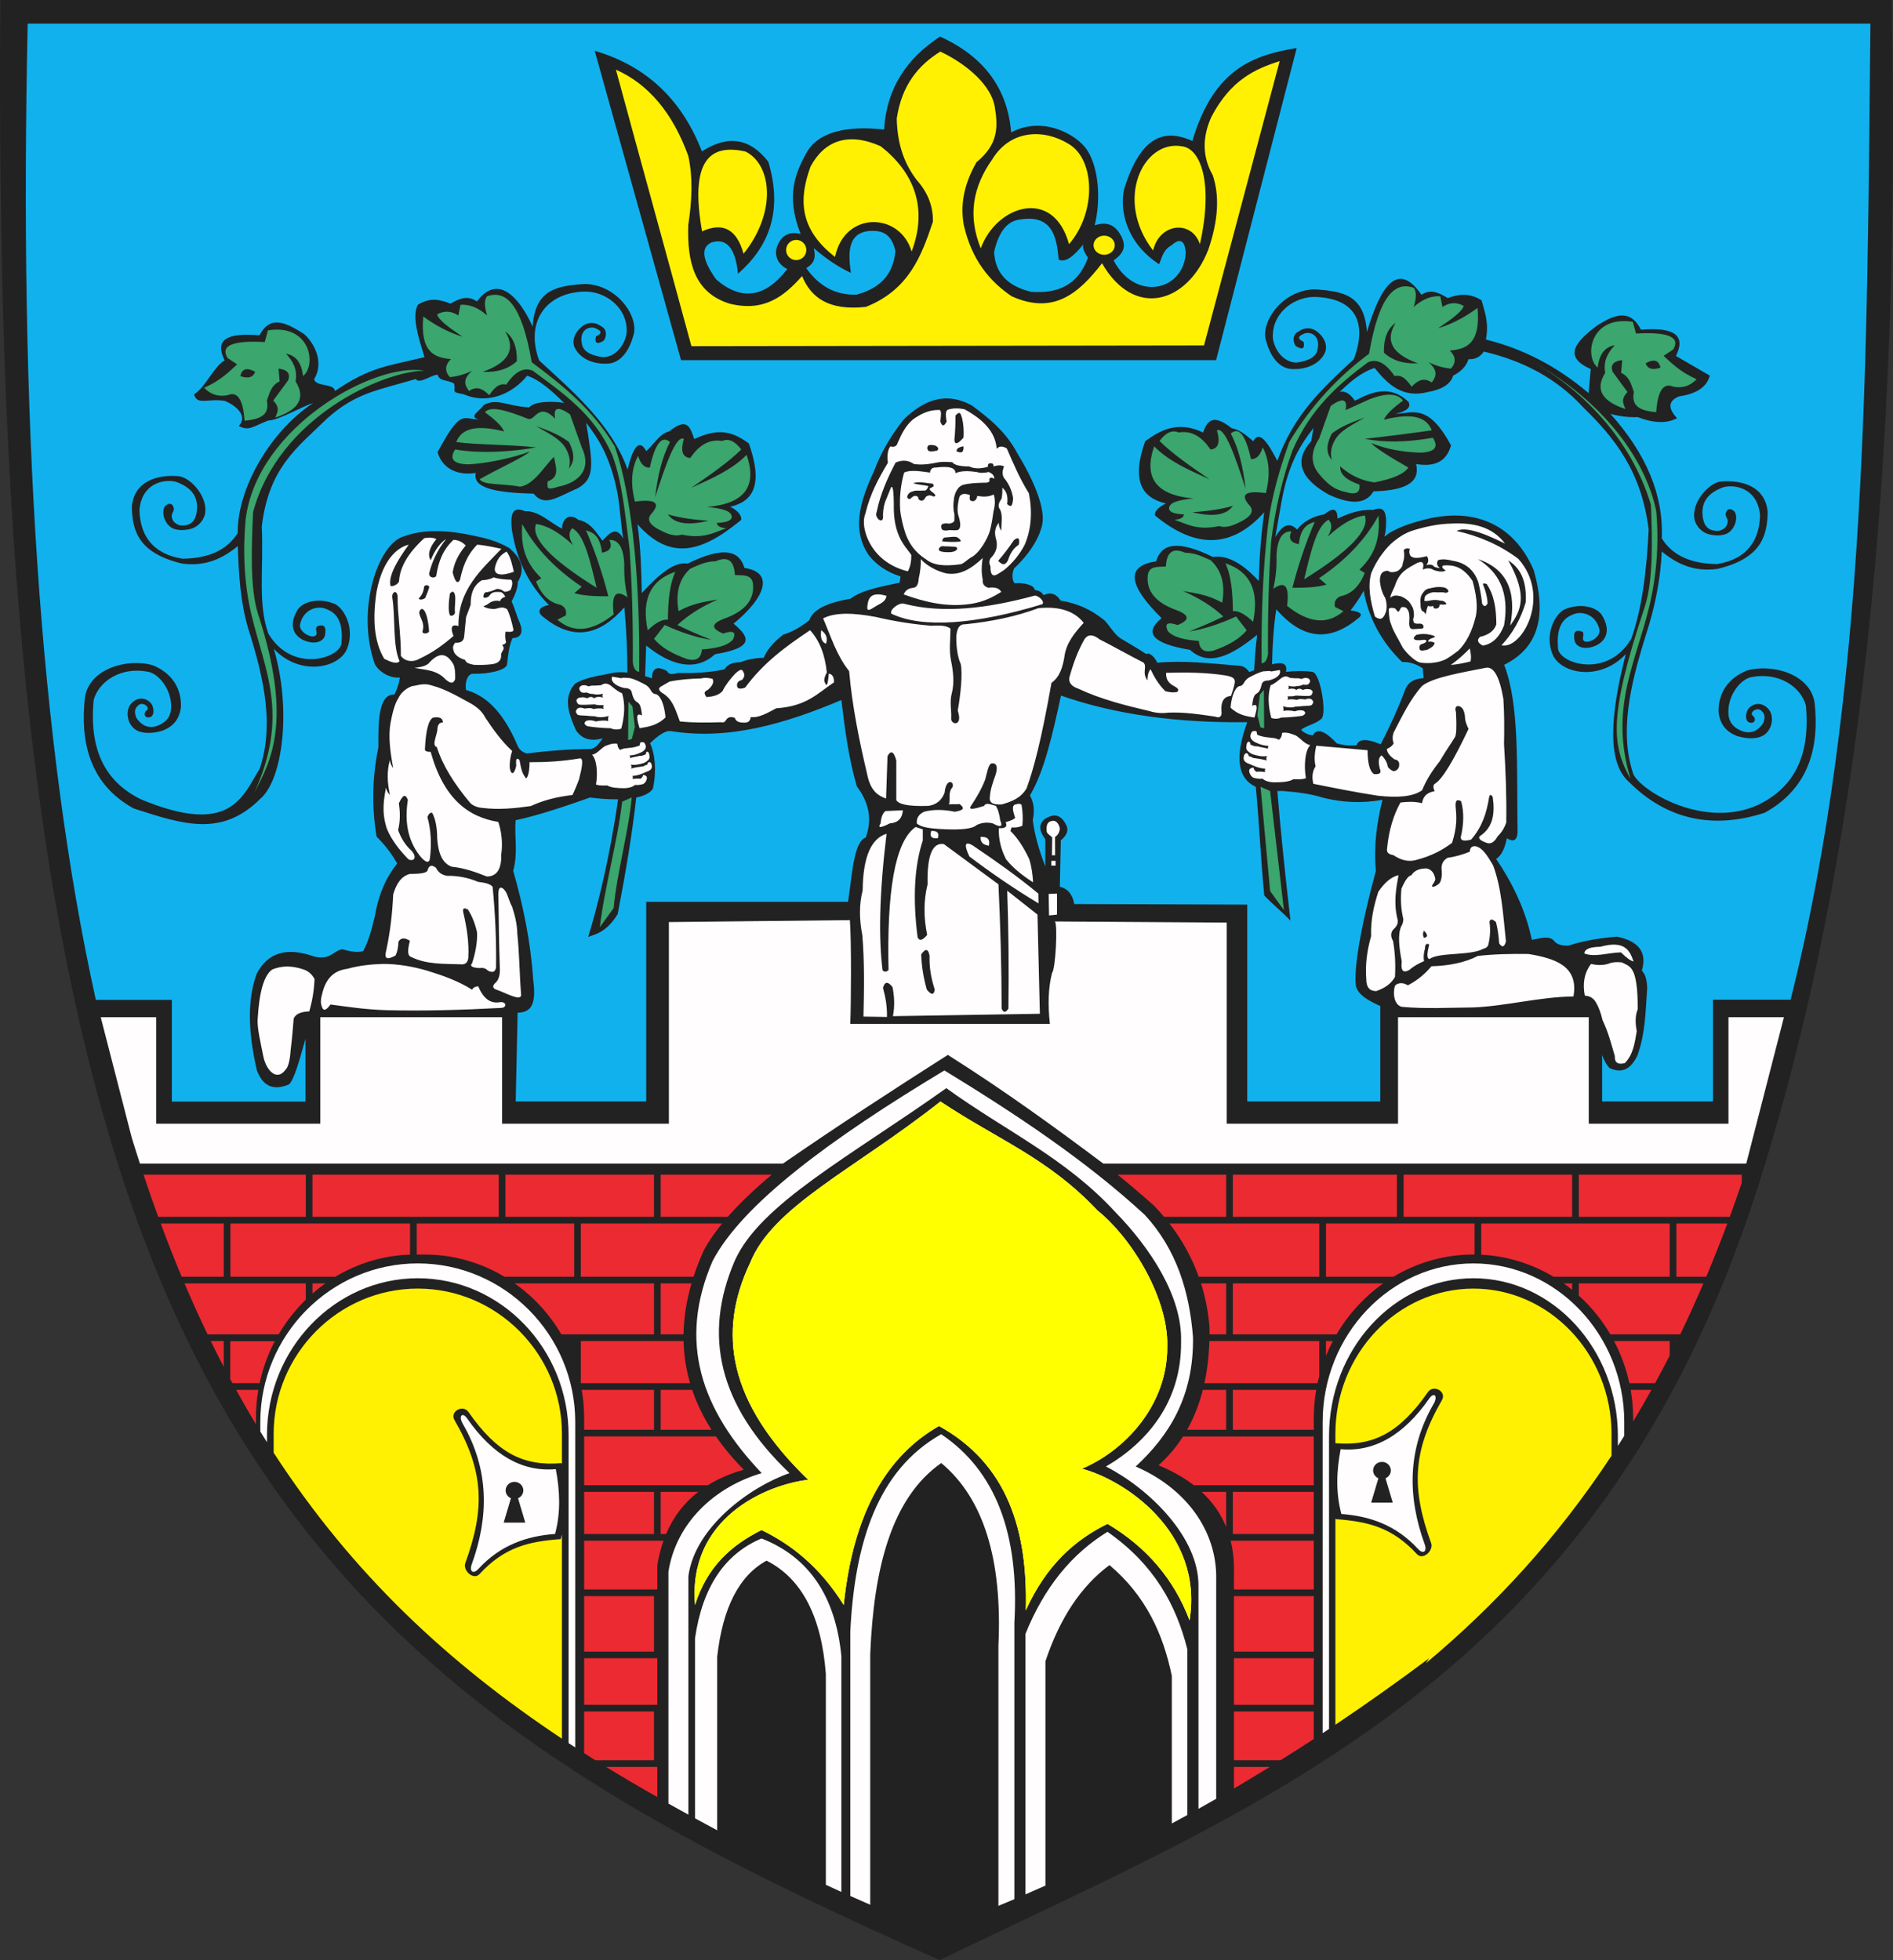 <?xml version="1.0" encoding="UTF-8" standalone="no"?>
<!-- Created with Inkscape (http://www.inkscape.org/) -->
<svg
   xmlns:svg="http://www.w3.org/2000/svg"
   xmlns="http://www.w3.org/2000/svg"
   version="1.0"
   width="538.598"
   height="557.597"
   id="svg2">
  <rect width="100%" height="100%" fill="#333333" stroke="none"/>
  <defs
     id="defs4">
    <marker
       markerUnits="strokeWidth"
       refX="0"
       refY="5"
       markerWidth="4"
       markerHeight="3"
       orient="auto"
       viewBox="0 0 10 10"
       id="ArrowEnd">
      <path
         d="M 0,0 L 10,5 L 0,10 L 0,0 z "
         id="path7" />
    </marker>
    <marker
       markerUnits="strokeWidth"
       refX="10"
       refY="5"
       markerWidth="4"
       markerHeight="3"
       orient="auto"
       viewBox="0 0 10 10"
       id="ArrowStart">
      <path
         d="M 10,0 L 0,5 L 10,10 L 10,0 z "
         id="path10" />
    </marker>
  </defs>
  <path
     d="M 0.084,0 C 179.459,0 358.838,0 538.213,0 C 541.31,151.546 525.416,258.468 500.181,337.574 C 455.377,478.046 358.099,513.546 267.381,557.597 C 165.299,512.203 81.494,466.714 38.291,345.222 C 7.819,259.519 -1.002,144.324 0.088,0"
     style="fill:#222222;fill-rule:evenodd;stroke:none"
     id="path14" />
  <path
     d="M 365.306,258.914 C 363.998,257.101 362.685,255.285 361.373,253.468 C 360.467,243.582 359.56,233.699 358.65,223.812 C 359.556,224.214 360.463,224.617 361.373,225.019 C 362.681,236.316 363.994,247.617 365.306,258.914 z M 359.595,196.269 C 359.623,199.906 359.654,203.539 359.681,207.175 C 359.33,207.089 358.978,207 358.627,206.914 C 358.334,205.773 358.041,204.628 357.748,203.484 C 357.982,201.523 358.217,199.558 358.451,197.593 C 358.83,197.156 359.213,196.714 359.592,196.277 L 359.595,196.269 z M 389.517,100.628 C 380.818,107.109 373.099,115.23 366.822,125.746 C 364.15,133.285 361.83,141.003 360.771,149.351 C 359.31,162.035 358.806,175.203 358.959,188.695 C 359.967,188.597 360.572,187.687 360.771,185.972 C 360.697,175.281 360.947,164.585 361.677,153.894 C 362.888,144.515 364.904,135.941 367.728,128.171 C 372.865,116.253 380.838,109.3 389.213,103.054 C 391.732,101.949 394.256,103.253 396.779,106.988 C 398.896,106.48 400.306,108.093 401.619,110.011 C 403.228,108.394 404.943,107.183 407.369,108.8 C 408.584,107.191 409.295,105.476 406.463,103.05 C 408.58,104.058 410.697,104.664 412.818,104.863 C 414.33,103.152 414.228,101.437 412.517,99.718 C 417.267,99.332 421.306,97.726 420.385,87.613 C 416.654,90.335 412.92,92.253 409.189,93.363 C 412.822,90.941 416.052,88.621 416.451,87.011 C 414.435,85.902 412.416,86.003 410.4,87.312 C 410.201,86.304 409.998,85.296 409.799,84.289 C 407.279,84.089 404.756,85.093 402.232,87.312 C 403.037,84.691 403.037,82.874 402.232,81.867 C 396.939,80 392.396,83.929 389.521,100.628 L 389.517,100.628 z M 437.338,103.656 C 450.271,111.265 464.107,124.871 469.72,143.605 C 470.135,153.402 470.404,165.296 467.943,172.695 C 457.287,204.707 458.834,212.332 463.974,221.683 C 457.74,201.624 465.455,188.433 469.271,172.464 C 471.322,163.871 472.068,154.57 471.236,145.417 C 468.084,130.16 455.83,114.371 437.342,103.652 L 437.338,103.656 z M 454.588,104.562 C 450.713,101.511 452.357,89.64 464.572,91.55 C 464.873,92.66 465.174,93.769 465.478,94.878 C 474.658,94.374 478.189,95.886 476.068,99.414 C 475.162,100.015 474.256,100.624 473.345,101.226 C 475.658,103.343 477.974,105.769 482.724,107.882 C 480.912,109.8 478.689,110.503 476.068,110 C 473.244,108.789 471.631,111.21 471.228,117.261 C 467.291,116.867 463.955,115.96 464.877,111.511 C 464.099,109.48 463.748,107.234 461.248,106.066 C 461.345,104.855 461.447,103.648 461.549,102.437 C 459.029,102.738 458.119,103.847 458.826,105.765 C 460.236,107.679 461.65,109.597 463.06,111.515 C 460.924,113.773 462.013,114.957 462.459,116.355 C 455.701,114.136 453.783,110.707 456.709,106.066 C 456.099,102.433 457.611,100.214 459.431,98.199 C 456.607,98.703 454.994,100.82 454.592,104.554 L 454.588,104.562 z M 375.295,124.839 C 376.404,121.714 377.513,118.585 378.623,115.46 C 382.052,113.042 383.463,113.445 382.857,116.667 C 385.076,115.66 387.295,114.652 389.513,113.644 C 394.353,111.73 397.58,111.832 399.197,113.945 C 396.775,115.757 394.552,117.574 393.752,119.39 C 402.377,117.222 406.009,118.937 407.369,122.414 C 401.822,123.218 395.467,124.027 388.302,124.832 C 393.595,125.89 399.951,125.89 407.67,124.531 C 409.385,127.152 408.271,128.562 404.342,128.765 C 399.197,128.667 394.455,127.757 390.119,126.042 C 391.377,127.453 395.412,129.976 400.709,133.003 C 399.498,134.816 396.271,136.23 391.025,137.238 C 386.888,136.636 383.865,134.921 381.342,132.699 C 381.142,134.816 382.955,136.531 386.787,137.843 C 387.088,140.164 385.779,140.867 382.853,139.96 C 379.318,139.261 377.201,137.14 375.287,134.816 C 372.869,131.89 372.869,128.562 375.287,124.832 L 375.295,124.839 z M 360.162,140.277 C 361.47,135.132 361.17,130.796 359.256,127.265 C 358.552,129.582 357.443,130.695 355.927,130.593 C 354.416,123.734 352.502,121.312 350.177,123.332 C 352.498,127.667 353.709,133.117 354.412,139.066 C 351.392,129.648 348.455,121.3 346.24,122.421 C 347.248,125.851 346.642,127.664 344.427,127.867 C 342.107,124.488 339.287,122.371 335.349,123.027 C 333.537,122.222 331.72,123.027 329.904,125.449 C 333.576,129.078 338.826,132.71 344.127,136.343 C 338.369,133.734 332.506,131.222 328.392,126.964 C 325.267,135.941 328.998,140.886 339.588,141.792 C 335.752,142.191 332.416,142.796 332.627,144.816 C 332.826,145.722 334.24,146.226 336.861,146.328 C 336.759,147.234 335.853,147.738 334.138,147.839 C 337.728,149.089 340.674,150.984 346.849,149.652 C 348.259,150.156 350.076,149.851 352.295,148.746 C 355.822,147.132 356.935,145.519 355.623,143.906 C 352.697,140.679 354.213,139.468 360.162,140.277 z M 362.279,167.515 C 362.982,164.39 363.287,161.261 363.185,158.136 C 363.385,153.398 364.799,151.078 367.42,151.175 C 366.513,153.191 367.22,154.402 369.537,154.804 C 370.037,150.156 371.955,149.05 374.076,148.449 C 371.556,154.3 369.435,160.554 367.72,167.21 C 371.252,167.21 374.681,167.113 377.404,166.304 C 376.701,165.699 375.994,165.093 375.287,164.492 C 382.447,159.675 388.299,153.874 392.232,146.636 C 392.541,151.781 392.146,156.925 386.787,162.07 C 387.291,162.371 387.795,162.671 388.299,162.976 C 386.787,166.808 384.467,169.027 381.338,169.632 C 380.029,170.238 379.525,171.246 379.826,172.656 C 380.631,173.058 381.439,173.46 382.244,173.863 C 377.705,177.796 372.357,177.292 366.205,172.351 C 366.908,166.703 365.603,165.089 362.271,167.511 L 362.279,167.515 z M 378.017,147.843 C 379.123,149.054 379.025,150.667 377.717,152.683 C 381.65,149.054 385.181,147.039 388.306,146.632 C 389.818,150.667 384.072,156.718 371.056,164.789 C 372.861,157.339 374.564,149.531 378.017,147.843 z M 347.752,171.449 C 348.658,166.207 347.552,162.171 344.424,159.343 C 342.22,158.425 340.228,157.289 337.162,157.226 C 333.732,155.714 331.92,157.027 331.717,161.16 C 329.572,161.32 326.998,160.839 326.572,163.582 C 326.068,168.121 328.791,171.449 334.744,173.566 C 338.474,174.976 338.576,176.39 335.045,177.8 C 332.119,176.792 331.213,177.398 332.322,179.613 C 334.232,181.531 337.564,182.035 341.095,182.335 C 341.295,184.855 342.709,185.765 345.33,185.058 C 349.666,183.546 352.795,181.632 354.713,179.308 C 353.705,178 352.697,176.687 351.689,175.374 C 346.849,177.593 342.412,179.007 338.377,179.609 C 342.006,178.199 345.236,176.785 348.06,175.374 C 345.037,172.55 341.205,170.132 336.56,168.113 C 340.076,168.789 343.377,169.039 347.756,171.441 L 347.752,171.449 z M 348.662,160.25 C 350.326,163.828 350.728,168.671 350.779,173.867 C 352.291,173.667 354.209,174.671 356.529,176.89 C 358.342,168.117 355.724,162.566 348.662,160.246 L 348.662,160.25 z M 397.084,91.851 C 393.959,96.894 396.076,100.726 403.439,103.351 C 399.404,103.55 396.177,102.546 393.756,100.328 C 393.658,96.296 394.763,93.472 397.084,91.855 L 397.084,91.851 z M 388.306,118.789 C 384.877,119.996 381.545,121.308 378.927,123.328 C 376.904,127.367 377.713,129.281 378.927,130.89 C 378.424,128.976 378.728,127.058 379.834,125.14 C 381.365,122.378 385.052,120.691 388.306,118.785 L 388.306,118.789 z M 468.209,103.351 C 471.033,101.789 472.041,102.898 472.443,104.562 C 470.224,105.367 468.81,104.964 468.209,103.351 z M 339.279,145.722 C 345.127,147.132 348.963,146.527 350.779,143.91 C 346.947,145.019 343.115,145.421 339.279,145.722"
     style="fill:#3ba66d;fill-rule:evenodd;stroke:none"
     id="path16" />
  <path
     d="M 170.662,263.757 C 171.97,261.945 173.283,260.128 174.595,258.312 C 175.502,248.429 178.83,236.726 179.74,226.839 C 178.834,227.242 177.927,227.644 177.017,228.05 C 175.709,239.347 171.974,252.46 170.666,263.761 L 170.662,263.757 z M 178.795,199.597 C 178.767,203.234 178.736,206.867 178.709,210.503 C 179.06,210.417 179.412,210.328 179.763,210.242 C 180.056,209.101 180.349,207.957 180.642,206.812 C 180.412,204.847 180.174,202.886 179.943,200.921 C 179.564,200.484 179.181,200.042 178.802,199.605 L 178.795,199.597 z M 151.291,103.05 C 159.99,109.531 168.615,116.441 174.896,126.957 C 177.568,134.496 178.982,143.425 180.041,151.773 C 181.502,164.457 182.006,177.624 181.853,191.117 C 180.845,191.019 180.24,190.109 180.041,188.394 C 180.115,177.703 179.865,167.007 179.135,156.316 C 177.924,146.937 177.119,137.453 174.295,129.683 C 169.158,117.765 159.974,111.718 151.599,105.472 C 149.08,104.367 146.556,105.671 144.033,109.406 C 141.916,108.898 140.506,110.511 139.193,112.429 C 137.584,110.812 135.869,109.601 133.443,111.222 C 132.228,109.613 131.517,107.898 134.349,105.472 C 132.232,106.48 130.115,107.085 127.994,107.285 C 126.482,105.574 126.584,103.859 128.295,102.14 C 123.545,101.753 119.509,100.148 120.427,90.035 C 124.158,92.757 127.892,94.675 131.623,95.785 C 127.99,93.363 124.759,91.042 124.361,89.429 C 126.377,88.324 128.396,88.421 130.412,89.73 C 130.611,88.722 130.814,87.714 131.013,86.707 C 133.533,86.507 136.056,87.511 138.58,89.73 C 137.775,87.109 137.775,85.292 138.58,84.285 C 143.873,82.417 148.416,86.347 151.291,103.046 L 151.291,103.05 z M 120.724,105.468 C 109.302,105.515 79.326,118.414 71.998,145.718 C 71.584,155.515 71.057,167.398 73.47,174.808 C 83.521,205.609 76.83,216.863 72.299,225.613 C 82.467,203.433 75.353,190.847 71.541,174.882 C 69.49,166.289 69.049,156.988 69.881,147.835 C 73.033,121.382 106.779,102.867 120.724,105.464 L 120.724,105.468 z M 86.22,106.984 C 90.095,103.933 88.451,92.062 76.236,93.972 C 75.935,95.082 75.635,96.191 75.33,97.3 C 66.15,96.796 62.619,98.308 64.74,101.835 C 65.647,102.441 66.553,103.046 67.463,103.652 C 65.15,105.769 62.834,108.195 58.084,110.308 C 59.897,112.222 62.119,112.929 64.74,112.425 C 67.565,111.218 69.178,113.636 69.58,119.687 C 73.517,119.292 76.853,118.386 75.931,113.937 C 76.709,111.906 77.06,109.66 79.56,108.492 C 79.463,107.281 79.361,106.074 79.259,104.863 C 81.779,105.164 82.689,106.273 81.982,108.191 C 80.572,110.109 79.158,112.023 77.748,113.941 C 79.885,116.199 78.795,117.382 78.353,118.781 C 85.111,116.562 87.029,113.132 84.103,108.492 C 84.713,104.859 83.201,102.64 81.381,100.624 C 84.205,101.128 85.818,103.246 86.22,106.98 L 86.22,106.984 z M 165.517,127.261 C 164.408,124.136 163.299,121.007 162.189,117.878 C 158.763,115.46 157.349,115.863 157.955,119.089 C 153.013,114.148 152.306,120.097 150.088,119.089 C 145.248,117.175 139.599,115.156 137.982,117.277 C 140.404,119.089 142.627,120.906 143.427,122.722 C 134.802,120.554 131.17,122.269 129.81,125.746 C 135.357,126.55 145.345,126.453 152.506,127.257 C 147.213,128.316 137.224,129.222 129.506,127.859 C 127.791,130.48 128.904,131.894 132.834,132.093 C 137.978,131.996 146.353,130.179 150.689,128.464 C 149.431,129.874 141.763,133.304 136.467,136.332 C 137.677,138.144 142.72,137.441 147.967,138.449 C 152.103,137.847 155.127,132.199 157.65,129.976 C 157.849,132.093 159.666,135.624 155.838,136.937 C 155.537,139.257 155.939,139.359 158.861,138.449 C 164.459,137.339 168.56,133.699 165.517,127.253 L 165.517,127.261 z M 180.65,142.699 C 179.342,137.554 179.642,133.218 181.556,129.687 C 182.259,132.007 183.369,133.117 184.885,133.015 C 186.396,126.156 188.314,123.738 190.635,125.753 C 188.314,130.089 187.103,135.539 186.4,141.488 C 189.42,132.07 192.357,123.722 194.572,124.843 C 193.564,128.273 194.17,130.085 196.385,130.289 C 198.705,126.91 201.529,124.792 205.463,125.449 C 207.275,124.644 209.092,125.449 210.908,127.867 C 207.236,131.496 201.986,135.128 196.685,138.761 C 202.443,136.152 208.306,133.64 212.42,129.382 C 215.545,138.359 211.814,143.304 201.224,144.21 C 205.06,144.609 208.396,145.214 208.185,147.234 C 207.986,148.14 206.572,148.644 203.951,148.746 C 204.049,149.652 204.959,150.156 206.674,150.257 C 203.084,151.507 200.138,153.402 193.963,152.07 C 192.552,152.574 190.736,152.269 188.517,151.164 C 184.99,149.55 183.877,147.937 185.189,146.324 C 188.115,143.097 186.599,141.886 180.65,142.695 L 180.65,142.699 z M 178.533,169.937 C 177.83,166.812 177.525,163.683 177.627,160.554 C 177.427,155.816 176.013,153.496 173.392,153.593 C 174.299,155.609 173.592,156.82 171.275,157.222 C 170.775,152.574 168.857,151.468 166.736,150.867 C 169.256,156.718 171.377,162.972 173.092,169.628 C 169.56,169.628 166.131,169.531 163.408,168.722 C 164.111,168.121 164.818,167.511 165.525,166.91 C 158.365,162.093 152.513,156.292 148.58,149.054 C 148.271,154.199 148.666,159.343 154.025,164.488 C 153.521,164.789 153.017,165.089 152.513,165.394 C 154.025,169.226 156.345,171.445 159.474,172.05 C 160.783,172.656 161.287,173.664 160.986,175.074 C 160.181,175.476 159.373,175.878 158.568,176.281 C 163.107,180.214 168.455,179.71 174.607,174.769 C 173.904,169.121 175.209,167.507 178.541,169.929 L 178.533,169.937 z M 162.795,150.261 C 161.689,151.472 161.787,153.085 163.095,155.101 C 159.162,151.472 155.631,149.453 152.506,149.05 C 150.994,153.082 156.74,159.136 169.756,167.207 C 167.951,159.757 166.248,151.949 162.795,150.261 z M 193.056,173.871 C 192.15,168.628 193.256,164.593 196.385,161.765 C 198.588,160.847 200.58,159.71 203.646,159.648 C 207.076,158.136 208.888,159.449 209.092,163.582 C 211.236,163.742 213.81,163.261 214.236,166 C 214.74,170.539 212.017,173.867 206.064,175.984 C 202.334,177.394 202.232,178.808 205.763,180.218 C 208.685,179.21 209.595,179.816 208.486,182.031 C 206.576,183.949 203.244,184.453 199.709,184.753 C 199.509,187.273 198.095,188.183 195.474,187.476 C 191.138,185.964 188.009,184.046 186.092,181.726 C 187.099,180.417 188.107,179.105 189.115,177.792 C 193.955,180.011 198.392,181.421 202.431,182.027 C 198.799,180.617 195.572,179.203 192.748,177.792 C 195.771,174.968 199.603,172.55 204.248,170.531 C 200.732,171.207 197.431,171.457 193.052,173.859 L 193.056,173.871 z M 192.15,162.671 C 190.486,166.25 190.084,171.093 190.033,176.289 C 188.521,176.089 186.603,177.093 184.283,179.312 C 182.47,170.539 185.088,164.988 192.15,162.667 L 192.15,162.671 z M 143.724,94.273 C 146.849,99.316 144.732,103.152 137.369,105.773 C 141.404,105.972 144.631,104.968 147.052,102.75 C 147.15,98.718 146.045,95.89 143.724,94.277 L 143.724,94.273 z M 152.502,121.207 C 155.931,122.414 159.263,123.726 161.881,125.746 C 163.904,129.785 163.095,131.699 161.881,133.312 C 162.385,131.398 162.08,129.48 160.974,127.562 C 159.443,124.8 155.756,123.113 152.502,121.207 z M 72.603,105.773 C 69.779,104.21 68.772,105.32 68.369,106.984 C 70.588,107.789 72.002,107.386 72.603,105.773 z M 201.533,148.144 C 195.681,149.554 191.849,148.949 190.033,146.328 C 193.865,147.437 197.697,147.839 201.533,148.144"
     style="fill:#3ba66d;fill-rule:evenodd;stroke:none"
     id="path18" />
  <path
     d="M 45.725,348.042 C 47.651,353.234 49.635,358.289 51.686,363.183 L 63.658,363.183 L 63.658,348.042 L 45.721,348.042 L 45.725,348.042 z M 59.959,381.484 C 61.17,383.964 62.408,386.394 63.658,388.8 L 63.658,381.484 L 59.959,381.484 z M 65.557,392.41 C 65.748,392.765 65.944,393.113 66.139,393.468 L 73.877,393.468 C 73.877,393.457 73.881,393.445 73.885,393.429 C 73.939,393.167 73.998,392.906 74.06,392.644 C 74.092,392.496 74.131,392.343 74.166,392.191 C 74.209,392.011 74.252,391.835 74.299,391.656 C 74.349,391.453 74.404,391.246 74.459,391.042 C 74.502,390.882 74.549,390.718 74.592,390.554 C 74.658,390.324 74.724,390.089 74.795,389.859 C 74.826,389.753 74.857,389.644 74.892,389.539 C 74.963,389.304 75.037,389.07 75.115,388.835 C 75.154,388.71 75.193,388.589 75.236,388.464 C 75.322,388.207 75.412,387.949 75.502,387.691 C 75.541,387.574 75.584,387.457 75.627,387.339 C 75.713,387.097 75.802,386.855 75.896,386.613 C 75.924,386.539 75.951,386.464 75.982,386.39 C 76.103,386.078 76.224,385.769 76.353,385.457 C 76.357,385.441 76.365,385.421 76.373,385.406 C 76.498,385.101 76.631,384.796 76.763,384.492 C 76.791,384.421 76.822,384.351 76.853,384.281 C 76.978,384.003 77.107,383.722 77.236,383.441 C 77.256,383.394 77.279,383.347 77.302,383.3 C 77.431,383.027 77.564,382.753 77.701,382.48 C 77.744,382.394 77.787,382.308 77.83,382.222 C 77.943,381.992 78.064,381.761 78.185,381.535 C 78.185,381.535 78.185,381.531 78.189,381.527 L 65.514,381.527 L 65.514,392.453 L 65.557,392.41 z M 172.455,502.636 C 177.205,505.55 182.06,508.398 187.017,511.203 L 187.017,502.636 L 172.455,502.636 z M 361.283,502.636 L 351.084,502.636 L 351.084,508.777 C 354.529,506.753 357.927,504.707 361.283,502.636 z M 470.904,393.472 C 472.314,390.894 473.705,388.281 475.068,385.609 L 475.068,381.492 L 459.232,381.492 C 461.189,385.214 462.67,389.242 463.584,393.476 L 470.896,393.476 L 470.904,393.472 z M 476.967,381.812 C 477.017,381.707 477.072,381.597 477.127,381.488 L 476.967,381.488 L 476.967,381.812 z M 485.467,363.183 C 487.533,358.281 489.533,353.238 491.467,348.042 L 476.963,348.042 L 476.963,363.183 L 485.463,363.183 L 485.467,363.183 z M 373.795,484.968 L 351.08,484.968 L 351.08,471.718 L 373.795,471.718 L 373.795,484.968 z M 187.021,484.968 L 166.201,484.968 L 166.201,471.718 L 187.021,471.718 L 187.021,484.968 z M 373.795,452.156 L 351.08,452.156 L 351.08,447.742 C 351.177,444.359 350.865,441.207 350.138,438.277 L 373.795,438.277 L 373.795,452.156 z M 187.021,452.156 L 166.201,452.156 L 166.201,438.277 L 188.779,438.277 C 188.013,440.433 187.427,442.75 187.021,445.214 L 187.021,452.152 L 187.021,452.156 z M 373.795,422.5 L 339.662,422.5 C 336.842,420.32 333.494,418.425 329.627,416.824 C 332.33,414.406 334.658,411.671 336.607,408.624 L 373.791,408.624 L 373.791,422.503 L 373.795,422.5 z M 201.381,422.5 L 166.201,422.5 L 166.201,408.621 L 203.709,408.621 C 205.943,411.843 208.584,415 211.631,418.082 C 207.775,419.175 204.357,420.648 201.385,422.496 L 201.381,422.5 z M 377.267,385.683 L 377.267,381.488 L 379.217,381.488 C 378.502,382.847 377.853,384.25 377.267,385.683 z M 374.865,393.472 L 342.681,393.472 C 343.486,389.757 343.959,385.761 344.099,381.488 L 375.369,381.488 L 375.369,391.355 C 375.185,392.054 375.017,392.761 374.861,393.472 L 374.865,393.472 z M 196.345,393.472 L 165.256,393.472 L 165.256,381.488 L 194.49,381.488 C 194.584,385.574 195.205,389.57 196.345,393.472 z M 160.775,381.484 L 163.357,381.484 L 163.357,387.324 L 163.357,381.484 L 160.775,381.484 z M 475.072,363.183 L 441.978,363.183 C 435.881,359.535 428.888,357.3 421.443,356.929 L 421.443,348.042 L 475.076,348.042 L 475.076,363.183 L 475.072,363.183 z M 396.478,363.183 L 377.267,363.183 L 377.267,348.042 L 419.541,348.042 L 419.541,356.878 C 419.435,356.878 419.33,356.874 419.228,356.874 C 410.955,356.874 403.181,359.175 396.482,363.183 L 396.478,363.183 z M 375.373,363.183 L 341.068,363.183 C 339.142,357.796 336.357,352.746 332.72,348.042 L 375.373,348.042 L 375.373,363.183 z M 197.334,363.183 L 165.256,363.183 L 165.256,348.042 L 205.467,348.042 C 203.365,350.613 201.623,353.14 200.275,355.613 C 199.127,358.164 198.146,360.687 197.338,363.183 L 197.334,363.183 z M 163.361,363.183 L 143.517,363.183 C 136.818,359.175 129.045,356.874 120.771,356.874 C 120.345,356.874 119.92,356.878 119.498,356.89 C 119.361,356.886 119.22,356.886 119.08,356.882 C 118.927,356.882 118.771,356.878 118.615,356.878 C 118.603,356.878 118.588,356.878 118.572,356.878 L 118.572,348.042 L 163.373,348.042 L 163.373,363.183 L 163.361,363.183 z M 95.494,363.183 L 65.557,363.183 L 65.557,348.042 L 116.666,348.042 L 116.666,356.906 C 116.529,356.91 116.388,356.914 116.252,356.921 C 116.037,356.929 115.822,356.941 115.607,356.953 C 115.447,356.96 115.287,356.968 115.127,356.98 C 114.888,356.996 114.65,357.015 114.412,357.035 C 114.271,357.046 114.127,357.058 113.982,357.07 C 113.759,357.089 113.537,357.113 113.314,357.136 C 113.127,357.156 112.935,357.179 112.744,357.203 C 112.545,357.226 112.345,357.253 112.146,357.281 C 111.99,357.3 111.83,357.324 111.674,357.347 C 111.459,357.378 111.244,357.414 111.029,357.449 C 110.873,357.472 110.717,357.5 110.56,357.527 C 110.377,357.558 110.197,357.589 110.013,357.624 C 109.799,357.664 109.584,357.707 109.369,357.75 C 109.217,357.781 109.06,357.812 108.908,357.847 C 108.717,357.89 108.521,357.933 108.326,357.976 C 108.142,358.019 107.963,358.062 107.779,358.105 C 107.576,358.152 107.373,358.203 107.17,358.257 C 107.029,358.292 106.888,358.332 106.744,358.371 C 106.541,358.425 106.338,358.48 106.131,358.539 C 105.959,358.585 105.783,358.636 105.611,358.691 C 105.396,358.753 105.181,358.82 104.967,358.886 C 104.869,358.917 104.771,358.949 104.67,358.98 C 104.412,359.062 104.154,359.148 103.9,359.238 C 103.806,359.269 103.713,359.3 103.619,359.335 C 103.369,359.421 103.119,359.515 102.873,359.605 C 102.783,359.636 102.693,359.671 102.603,359.707 C 102.338,359.804 102.076,359.91 101.81,360.015 C 101.728,360.046 101.642,360.082 101.556,360.117 C 101.275,360.23 100.994,360.351 100.717,360.472 C 100.67,360.492 100.623,360.511 100.576,360.531 C 100.299,360.648 100.021,360.773 99.748,360.902 C 99.689,360.929 99.627,360.957 99.564,360.988 C 99.291,361.113 99.021,361.246 98.748,361.378 C 98.697,361.402 98.642,361.429 98.588,361.457 C 98.326,361.585 98.064,361.722 97.802,361.859 C 97.728,361.898 97.646,361.937 97.568,361.98 C 97.318,362.113 97.064,362.25 96.814,362.386 C 96.74,362.425 96.666,362.468 96.592,362.511 C 96.353,362.644 96.111,362.781 95.873,362.921 C 95.771,362.98 95.67,363.042 95.568,363.101 L 95.494,363.183 z M 40.842,334.16 C 42.197,338.238 43.588,342.238 45.018,346.148 L 87.006,346.148 L 87.006,334.16 L 40.842,334.16 z M 52.49,365.078 C 54.611,370.062 56.803,374.898 59.057,379.589 L 79.283,379.589 C 81.416,375.953 84.017,372.632 87.006,369.722 L 87.006,365.082 L 52.486,365.082 L 52.49,365.078 z M 67.178,395.367 C 69.018,398.703 70.893,401.964 72.806,405.152 L 72.806,403.511 C 72.806,400.738 73.045,398.015 73.502,395.371 L 67.174,395.371 L 67.178,395.367 z M 166.197,498.718 C 167.259,499.394 168.33,500.07 169.4,500.738 L 186.068,500.738 L 186.068,486.859 L 166.193,486.859 L 166.193,498.714 L 166.197,498.718 z M 373.795,494.695 L 373.795,486.863 L 351.08,486.863 L 351.08,500.742 L 364.33,500.742 C 367.521,498.746 370.677,496.73 373.795,494.695 z M 464.662,404.374 C 466.427,401.437 468.166,398.433 469.873,395.367 L 463.963,395.367 C 464.42,398.011 464.662,400.73 464.662,403.507 L 464.662,404.371 L 464.662,404.374 z M 478.064,379.589 C 480.334,374.902 482.525,370.058 484.658,365.078 L 449.201,365.078 L 449.201,368.539 C 452.717,371.718 455.752,375.445 458.181,379.589 L 478.06,379.589 L 478.064,379.589 z M 492.158,346.148 C 493.322,342.968 494.463,339.734 495.576,336.437 L 495.576,334.164 L 449.201,334.164 L 449.201,346.152 L 492.154,346.152 L 492.158,346.148 z M 373.795,469.824 L 351.08,469.824 L 351.08,454.05 L 373.795,454.05 L 373.795,469.824 z M 186.076,469.824 L 166.201,469.824 L 166.201,454.05 L 186.076,454.05 L 186.076,469.824 z M 373.795,436.378 L 350.767,436.378 L 350.767,424.39 L 373.795,424.39 L 373.795,436.378 z M 189.513,436.378 L 187.967,436.378 L 187.967,424.39 L 198.654,424.39 C 194.611,427.531 191.564,431.527 189.513,436.378 z M 341.9,424.39 L 348.869,424.39 L 348.869,434.367 C 347.338,430.601 345.013,427.277 341.9,424.39 z M 186.076,436.378 L 166.201,436.378 L 166.201,424.39 L 186.076,424.39 L 186.076,436.378 z M 373.795,406.722 L 350.767,406.722 L 350.767,395.367 L 374.494,395.367 C 374.037,398.011 373.799,400.73 373.799,403.507 L 373.799,406.722 L 373.795,406.722 z M 348.873,406.722 L 337.752,406.722 C 339.685,403.304 341.181,399.519 342.236,395.367 L 348.873,395.367 L 348.873,406.722 z M 202.447,406.722 L 187.97,406.722 L 187.97,395.367 L 196.939,395.367 C 198.252,399.246 200.084,403.031 202.443,406.722 L 202.447,406.722 z M 186.076,406.722 L 166.201,406.722 L 166.201,403.507 C 166.201,400.734 165.963,398.011 165.506,395.367 L 186.08,395.367 L 186.08,406.722 L 186.076,406.722 z M 444.881,365.078 L 447.306,365.078 L 447.306,366.914 C 446.521,366.277 445.709,365.664 444.881,365.078 z M 380.271,379.589 L 350.767,379.589 L 350.767,365.078 L 393.576,365.078 C 388.201,368.878 383.65,373.832 380.275,379.589 L 380.271,379.589 z M 348.873,379.589 L 344.142,379.589 C 344.146,378.964 344.146,378.335 344.142,377.699 C 343.795,373.308 342.986,369.101 341.713,365.082 L 348.877,365.082 L 348.877,379.593 L 348.873,379.589 z M 194.478,379.589 L 187.97,379.589 L 187.97,365.078 L 196.752,365.078 C 195.31,370.035 194.552,374.871 194.482,379.589 L 194.478,379.589 z M 186.076,379.589 L 159.724,379.589 C 156.349,373.835 151.799,368.878 146.424,365.078 L 186.08,365.078 L 186.08,379.589 L 186.076,379.589 z M 88.9,367.976 L 88.9,365.078 L 92.588,365.078 C 91.31,365.98 90.08,366.945 88.9,367.976 z M 88.9,334.16 L 141.904,334.16 L 141.904,346.148 L 88.9,346.148 L 88.9,334.16 z M 143.799,334.16 L 186.072,334.16 L 186.072,346.148 L 143.799,346.148 L 143.799,334.16 z M 187.967,334.16 L 219.595,334.16 C 214.697,338.25 210.482,342.253 207.068,346.148 L 187.97,346.148 L 187.97,334.16 L 187.967,334.16 z M 317.994,334.16 L 348.873,334.16 L 348.873,346.148 L 331.193,346.148 C 330.299,345.082 329.357,344.027 328.369,342.996 C 324.978,339.988 321.521,337.042 317.998,334.164 L 317.994,334.16 z M 350.763,334.16 L 397.455,334.16 L 397.455,346.148 L 350.763,346.148 L 350.763,334.16 z M 399.353,334.16 L 447.306,334.16 L 447.306,346.148 L 399.353,346.148"
     style="fill:#ec2a32;fill-rule:evenodd;stroke:none"
     id="path20" />
  <path
     d="M 183.865,313.335 C 183.865,294.406 183.865,275.476 183.865,256.546 C 203.002,256.546 222.142,256.546 241.283,256.546 C 242.455,249.085 242.822,239.488 246.33,238.25 C 248.275,232.855 247.107,228.085 243.806,223.738 C 241.408,215.539 240.377,207.335 239.392,199.132 C 223.342,205.917 207.209,210.64 190.806,207.964 C 188.896,207.718 186.158,210.273 184.947,211.433 C 186.396,214.433 186.842,219.531 185.756,224.367 C 184.892,225.648 183.162,226.433 181.033,226.878 C 179.818,237.441 178.142,247.546 175.744,260.019 C 172.486,265.359 169.213,265.769 167.357,266.542 C 170.088,257.605 173.533,243.726 175.857,227.378 C 173.013,227.417 170.107,227.164 167.881,226.863 C 161.568,229.124 152.658,232.117 146.697,233.328 C 146.318,238.011 147.439,242.671 146.013,247.707 C 148.826,257.55 150.978,267.726 151.689,278.624 C 152.849,286.828 150.33,287.964 147.275,288.089 C 147.095,296.5 146.912,304.914 146.728,313.328 L 183.873,313.328 L 183.865,313.335 z M 305.65,257.175 C 322.052,257.226 338.459,257.281 354.865,257.335 C 354.865,276 354.865,294.664 354.865,313.332 L 392.724,313.332 C 392.724,304.289 392.724,295.246 392.724,286.199 C 389.842,284.878 386.459,283.199 385.787,280.523 C 385.166,275.765 386.947,264.457 391.463,247.714 C 390.81,240.664 391.724,234.007 393.353,227.523 C 387.302,228.613 381.67,228.25 376.318,226.894 C 373.127,225.871 369.209,225.328 364.963,225.003 C 364.439,225.023 363.927,225.027 363.431,225.019 C 364.342,236.171 365.619,248.507 367.166,261.886 C 364.787,259.402 362.092,257.226 359.709,254.742 C 358.701,244.441 358.283,234.14 357.302,223.835 C 352.177,221.472 351.174,215.511 354.873,205.441 C 335.271,205.679 317.478,203.339 301.873,197.871 C 299.525,208.718 297.119,219.445 293.041,226.261 C 294.162,228.316 294.427,230.656 293.838,233.281 C 294.385,237.683 295.72,242.085 297.412,246.488 C 297.412,243.921 297.412,241.351 297.412,238.785 C 296.127,236.859 295.052,234.933 297.201,233.007 C 299.552,231.539 301.623,231.421 303.193,234.382 C 304.158,235.941 303.701,237.5 301.818,239.058 C 301.728,243.46 301.635,247.863 301.545,252.265 C 303.771,252.757 305.142,254.394 305.658,257.171 L 305.65,257.175 z M 532.177,6.671 C 531.181,100.699 531.498,196.671 509.463,284.386 C 502.103,284.386 494.74,284.386 487.381,284.386 C 487.381,294.058 487.381,303.664 487.381,313.332 L 455.834,313.332 C 455.834,308.917 455.834,304.5 455.834,300.082 C 456.373,301.687 457.092,302.941 457.982,303.843 C 461.791,305.609 464.158,303.769 465.869,300.285 C 468.201,293.839 468.197,287.394 468.666,280.949 C 468.552,279.074 468.306,277.289 467.142,276.117 C 468.845,270.445 465.666,267.574 460.021,266.449 C 455.291,266.835 450.666,267.554 446.283,268.992 C 444.404,269.089 443.045,268.671 442.213,267.722 C 440.916,265.996 438.217,266.941 435.845,267.355 C 434.033,258.769 430.295,251.156 425.677,244.32 C 427.283,243.355 428.17,241.187 428.728,238.468 C 430.099,239.234 431.47,239.699 431.779,236.945 C 431.509,217.441 432.345,200.523 427.963,189.113 C 436.728,184.804 440.541,176.605 436.357,162.144 C 430.357,148.207 418.142,144.066 404.045,148.152 C 400.748,149.011 397.736,150.156 395.142,151.71 C 394.705,152.015 394.287,152.332 393.888,152.652 C 393.998,152.195 394.107,151.734 394.213,151.273 C 394.631,147.019 394.529,143.492 390.795,145.058 C 386.857,144.851 383.646,146.089 380.541,147.542 C 380.541,144.644 379.299,144.23 376.814,146.3 C 373.396,146.921 370.806,148.371 369.049,150.648 C 366.978,148.476 364.908,149.199 362.834,152.824 C 363.451,149.304 364.076,145.781 364.697,142.261 C 366.658,131.789 370.08,126.406 373.709,121.753 C 373.502,122.996 373.295,124.238 373.088,125.48 C 368.119,130.968 369.775,136.042 378.056,140.703 C 383.752,143.292 388.412,143.808 390.795,139.773 C 401.361,139.519 403.947,136.41 402.912,132.007 C 407.674,132.785 411.404,131.75 412.853,126.726 C 406.248,114.445 401.849,117.628 397.006,117.714 C 400.318,116.992 401.56,115.851 400.732,114.296 C 395.658,109.515 390.584,111.285 385.506,113.988 C 384.056,111.917 382.607,111.089 381.158,111.503 C 384.158,108.605 387.263,105.91 391.099,104.667 C 394.924,109.441 399.166,113.382 406.322,111.503 C 410.361,110.781 412.744,109.226 413.467,106.843 C 415.744,105.707 417.193,104.152 417.814,102.183 C 419.677,102.285 421.127,101.566 422.162,100.011 C 433.138,102.574 442.771,107.492 450.439,115.859 C 459.146,124.339 467.025,133.863 469.08,150.66 C 468.513,162.468 467.166,173.242 464.111,181.734 C 457.373,193.136 443.783,188.796 443.295,184.531 C 442.885,179.917 443.724,176.304 447.334,174.898 C 449.924,173.558 454.224,174.777 455.099,179.246 C 455.377,181.453 451.521,183.335 450.599,182.257 C 449.912,181.687 451.256,179.832 449.818,179.558 C 448.408,179.16 447.56,179.632 447.955,182.042 C 448.291,184.046 450.814,185.105 454.17,183.593 C 456.318,182.57 458.799,179.894 455.72,174.894 C 454.084,172.566 449.56,171.464 445.158,173.343 C 442.506,174.648 439.353,180.273 441.74,186.156 C 444.084,191.71 455.24,193.902 462.556,186.082 C 458.154,203.277 457.119,216.843 463.486,222.437 C 474.435,233.429 487.713,235.871 502.084,231.203 C 515.396,223.914 517.517,211.402 516.31,200.062 C 515.224,191.874 504.486,188.667 497.045,190.742 C 491.865,192.832 488.849,196.941 488.967,202.546 C 489.369,206.179 491.256,208.234 494.248,209.382 C 496.927,210.183 499.537,210.261 501.392,209.382 C 504.146,207.957 504.756,204.371 503.564,202.238 C 502.088,200.062 499.623,199.55 497.748,201.308 C 496.615,202.277 496.361,205.054 497.666,205.496 C 499.181,206.054 499.943,204.531 498.595,203.484 C 497.939,202.894 499.158,201.394 500.685,201.855 C 502.049,202.718 502.388,203.812 501.701,205.656 C 500.24,207.89 498.377,208.718 496.107,208.14 C 493.342,207.218 491.717,205.48 491.759,202.55 C 491.674,197.644 495.299,193.128 498.357,192.609 C 505.888,191.132 512.31,195.187 513.818,200.687 C 514.869,212.347 512.295,223.097 500.287,228.933 C 485.209,235.867 467.357,225.398 464.724,220.261 C 460.666,208.253 463.885,194.785 468.142,181.109 C 470.935,172.617 472.49,164.539 472.802,156.871 C 477.064,160.394 481.97,162.742 488.65,161.839 C 501.099,158.851 502.791,152.507 502.943,145.683 C 502.302,138.402 495.732,136.453 489.584,136.984 C 486.291,137.304 480.873,143.054 482.22,148.167 C 482.744,149.656 483.931,151.199 485.861,151.886 C 488.224,152.582 490.693,152.449 492.056,151.343 C 493.881,149.785 494.427,147.273 493.619,145.687 C 492.795,144.636 491.513,144.484 491.135,145.687 C 490.638,146.664 491.49,147.343 491.595,148.171 C 491.576,149.605 490.701,150.535 489.271,150.968 C 486.717,151.238 485.162,150.203 484.611,147.863 C 483.888,144.351 484.556,140.585 490.513,138.542 C 493.939,137.753 500.15,139.062 500.767,146.621 C 500.595,153.3 497.509,158.992 488.576,160.453 C 481.088,160.378 475.881,158.042 472.806,153.148 C 473.361,140.89 468.42,129.16 458.205,117.726 C 460.791,118.449 463.381,118.761 465.97,118.656 C 470.525,120.414 474.256,120.519 477.154,118.964 C 474.463,116.066 474.67,113.996 477.771,112.75 C 482.74,112.027 485.642,110.058 486.47,106.847 C 483.259,104.984 480.049,103.121 476.838,101.257 C 479.736,95.457 476.424,92.972 466.896,93.8 C 463.795,87.667 459.236,89.542 454.467,92.558 C 448.545,97.011 444.388,101.363 452.603,104.988 C 452.396,107.265 452.189,109.542 451.982,111.824 C 443.076,104.265 433.338,99.187 422.775,96.597 C 423.685,91.546 422.388,88.699 421.533,85.414 C 417.802,83.128 414.802,83.753 411.9,84.796 C 409.416,83.242 406.931,82.097 404.443,83.867 C 397.869,74.335 392.998,80.757 388.908,94.429 C 388.201,83.945 382.189,82.816 373.994,82.312 C 364.588,82.515 358.334,92.078 360.322,97.226 C 361.767,102.414 364.666,104.972 367.779,104.992 C 372.271,105.132 375.81,103.191 377.099,100.023 C 377.736,97.808 376.545,95.863 375.092,94.621 C 373.248,92.917 370.916,93.179 369.521,94.289 C 367.697,95.058 367.744,97.269 368.713,98.472 C 370.592,99.597 371.314,99.183 370.885,97.23 C 369.08,96.406 369.08,95.574 371.506,94.746 C 373.982,94.417 375.474,96.441 374.924,99.093 C 374.689,101.523 372.338,102.628 369.021,103.132 C 365.342,103.234 362.67,99.707 362.166,96.296 C 361.654,89.128 368.291,84.113 374.615,84.488 C 385.592,85.003 389.115,91.738 385.177,102.199 C 376.369,110.374 368.076,117.929 363.427,131.097 C 360.838,126.117 358.353,122.171 356.592,125.507 C 354.744,124.046 353.115,122.359 350.377,121.781 C 345.088,117.519 343.431,119.804 342.299,123.023 C 335.252,119.695 330.385,122.187 325.83,125.507 C 321.74,137.003 325.052,141.664 331.732,143.218 C 329.455,144.359 328.42,145.496 328.627,146.636 C 340.224,156.269 350.584,155.957 359.697,145.707 C 358.717,152.699 358.302,159.121 358.146,165.281 C 353.385,160.105 349.033,157.824 345.095,158.445 C 334.584,153.265 330.338,154.925 328.939,159.687 C 320.342,160.929 320.861,166.316 330.49,175.843 C 325.314,180.089 328.006,183.093 338.568,184.855 C 344.052,189.851 350.537,186.394 357.685,180.582 C 357.256,183.984 356.99,187.332 356.842,190.652 C 356.373,190.824 355.9,190.996 355.431,191.171 C 354.674,190.054 353.744,189.46 352.635,189.39 C 344.119,188.695 336.802,187.816 329.275,188.531 C 328.244,186.316 326.685,185.546 326.174,186.089 C 323.58,184.347 321.162,183.039 318.92,181.644 C 317.084,180.511 315.775,178.07 314.334,176.542 C 310.361,173.285 306.427,171.644 301.752,170.832 C 300.603,169.101 299.119,168.242 296.92,169.308 C 296.252,168.281 295.759,168.128 294.392,167.8 C 294.291,166.394 291.131,165.656 288.658,165.914 C 287.959,165.078 287.83,163.234 288.529,161.699 C 292.635,157.882 295.459,153.542 296.416,149.726 C 297.756,145.183 294.201,136.726 289.549,129.117 C 286.154,122.683 281.385,118.988 276.576,115.378 C 268.916,111.187 262.799,113.937 257.24,119.191 C 253.81,123.507 250.881,128.128 248.592,134.203 C 244.385,143.23 242.385,151.105 247.322,158.121 C 249.467,160.726 252.326,162.765 256.224,163.972 C 256.142,164.562 256.056,165.156 255.97,165.75 C 250.799,166.867 245.338,167.757 241.978,170.328 C 235.103,171.484 231.201,173.523 230.275,176.433 C 227.97,178.25 225.552,179.738 222.896,180.503 C 220.42,182.402 218.377,184.519 217.299,187.117 C 214.744,187.187 212.541,187.613 210.685,188.386 C 207.842,188.402 206.842,189.347 206.107,190.417 C 201.697,191.347 197.287,191.554 192.877,191.433 C 191.162,191.96 190.142,191.792 189.826,190.925 C 186.986,189.332 185.545,190.007 185.502,192.96 C 184.822,192.734 184.17,192.527 183.541,192.347 C 183.65,189.574 183.756,186.671 183.853,183.624 C 191.002,189.441 197.943,191.109 203.427,186.109 C 213.99,184.351 213.888,181.656 208.709,177.41 C 217.717,170.058 220.412,162.808 211.814,161.562 C 210.42,156.796 206.17,155.14 195.658,160.32 C 191.724,159.703 187.373,163.531 182.607,168.707 C 182.455,162.546 182.349,156.124 181.365,149.132 C 190.478,159.386 199.283,157.519 210.885,147.89 C 211.088,146.753 210.056,145.304 207.779,144.164 C 214.459,142.613 217.154,137.64 213.06,126.144 C 208.509,122.824 204.576,121.574 197.525,124.902 C 196.392,121.679 195.67,118.464 190.381,122.726 C 187.646,123.304 185.709,126.855 183.857,128.32 C 182.099,124.988 180.232,126.445 178.576,133.601 C 173.927,120.437 162.217,110.707 153.408,102.531 C 149.474,92.07 154.857,83.472 165.834,82.957 C 172.158,82.578 178.795,87.593 178.283,94.761 C 177.779,98.167 175.107,101.699 171.427,101.597 C 168.115,101.093 165.763,99.988 165.525,97.562 C 164.974,94.914 166.463,92.886 168.943,93.214 C 171.369,94.042 171.369,94.871 169.56,95.699 C 169.135,97.652 169.857,98.066 171.732,96.941 C 172.701,95.742 172.748,93.531 170.924,92.757 C 169.529,91.648 167.201,91.39 165.353,93.089 C 163.904,94.332 162.709,96.277 163.345,98.492 C 164.631,101.66 168.17,103.605 172.666,103.46 C 175.775,103.441 178.677,100.882 180.123,95.695 C 182.111,90.546 175.861,80.984 166.451,80.781 C 158.259,81.285 152.248,82.414 151.537,92.898 C 147.759,84.507 141.646,77.773 135.689,85.753 C 133.205,83.988 130.72,84.82 128.232,86.374 C 125.334,85.335 122.642,84.402 118.912,86.683 C 117.021,89.968 119.24,96.542 120.775,101.597 C 110.213,104.187 105.447,104.289 95.295,111.23 C 95.092,108.953 89.599,110.093 89.392,107.812 C 91.806,103.984 90.447,98.703 86.595,95.074 C 81.83,92.058 76.963,89.253 73.857,95.382 C 64.33,94.558 61.014,96.726 63.916,102.527 C 60.705,104.39 58.428,110.292 55.217,112.16 C 56.045,115.371 58.944,113.296 63.916,114.023 C 67.022,115.265 70.647,118.269 67.955,121.167 C 70.854,122.718 71.787,121.371 76.342,119.617 C 78.931,119.718 86.49,115.371 89.08,114.648 C 76.537,122.972 67.447,139.367 67.639,151.624 C 64.569,156.519 59.361,158.855 51.869,158.929 C 42.936,157.472 39.85,151.781 39.678,145.097 C 40.291,137.542 46.502,136.23 49.932,137.019 C 55.889,139.062 56.561,142.824 55.834,146.339 C 55.287,148.679 53.733,149.714 51.174,149.445 C 49.748,149.015 48.873,148.085 48.85,146.652 C 48.951,145.828 49.807,145.148 49.311,144.167 C 48.936,142.964 47.654,143.117 46.826,144.167 C 46.018,145.75 46.565,148.265 48.389,149.824 C 49.748,150.933 52.217,151.066 54.584,150.367 C 56.514,149.683 57.701,148.14 58.225,146.648 C 59.572,141.535 54.158,135.785 50.865,135.464 C 44.717,134.933 38.147,136.878 37.506,144.164 C 37.658,150.984 39.346,157.328 51.799,160.32 C 58.475,161.218 63.381,158.874 67.647,155.351 C 67.955,163.015 68.268,171.714 71.065,180.21 C 75.322,193.882 77.92,206.73 73.861,218.742 C 69.057,226.363 65.807,238.074 40.162,227.414 C 28.158,221.578 25.584,210.832 26.635,199.167 C 28.143,193.671 34.565,189.609 42.096,191.089 C 45.151,191.609 48.783,196.121 48.694,201.031 C 48.736,203.96 47.115,205.699 44.346,206.621 C 42.08,207.195 40.217,206.371 38.756,204.136 C 38.069,202.292 38.408,201.199 39.772,200.335 C 41.295,199.874 42.518,201.371 41.861,201.964 C 40.518,203.011 41.279,204.535 42.791,203.976 C 44.092,203.535 43.838,200.757 42.709,199.789 C 40.834,198.035 38.369,198.546 36.893,200.718 C 35.705,202.847 36.315,206.437 39.065,207.863 C 40.92,208.742 43.529,208.664 46.209,207.863 C 49.197,206.714 51.084,204.664 51.49,201.027 C 51.608,195.421 48.592,191.312 43.412,189.218 C 35.975,187.144 25.236,190.347 24.147,198.539 C 22.94,209.874 24.748,222.695 38.061,229.988 C 52.428,234.656 63.217,238.121 74.17,227.128 C 80.541,221.539 82.924,201.445 77.896,184.558 C 85.213,192.378 96.369,190.191 98.713,184.632 C 101.099,178.75 97.951,173.124 95.295,171.82 C 90.892,169.945 86.369,171.046 84.732,173.371 C 81.658,178.367 84.138,181.046 86.283,182.07 C 89.635,183.578 92.158,182.519 92.498,180.519 C 92.892,178.113 92.049,177.632 90.635,178.035 C 89.197,178.308 90.541,180.16 89.853,180.734 C 88.931,181.812 85.072,179.933 85.353,177.722 C 86.228,173.25 90.525,172.031 93.119,173.374 C 96.724,174.777 97.568,178.39 97.154,183.007 C 96.666,187.277 83.08,191.613 76.338,180.214 C 73.283,171.722 75.045,161.574 74.474,149.761 C 76.529,132.964 84.408,127.484 93.119,119 C 101.302,111.679 107.619,111.003 118.287,107.816 C 119.322,109.371 122.635,106.679 124.502,106.574 C 125.123,108.542 126.885,107.917 129.162,109.058 C 129.885,111.441 127.924,111.441 131.959,112.164 C 139.111,115.285 146.154,111.656 149.978,106.882 C 153.814,108.121 157.541,111.746 160.541,114.648 C 159.092,114.238 152.049,113.824 150.599,115.89 C 144.334,115.57 141.334,113.078 137.549,115.269 C 136.72,116.82 132.994,118.582 136.306,119.308 C 131.467,119.218 131.111,116.347 124.502,128.628 C 125.951,133.652 130.611,135.308 135.377,134.531 C 134.342,138.933 141.279,140.175 151.845,140.433 C 154.709,144.23 158.572,141.472 163.029,139.503 C 169.131,137.027 168.713,133.097 167.377,123.968 C 167.174,122.726 166.967,121.484 166.759,120.242 C 170.385,124.894 173.806,130.273 175.767,140.75 C 176.388,144.269 176.697,149.656 177.318,153.179 C 175.248,149.554 173.49,151.628 171.416,153.8 C 169.658,151.523 167.998,148.519 164.58,147.898 C 162.095,145.828 159.92,147.488 159.92,150.382 C 156.818,148.933 153.295,145.203 149.357,145.414 C 145.623,143.847 145.209,146.437 145.631,150.695 C 147.08,159.707 150.599,166.437 156.193,172.136 C 153.088,172.55 152.775,174.312 154.642,175.554 C 163.185,182.546 170.748,180.679 177.635,172.761 C 178.224,178.976 178.494,185.195 178.509,191.328 C 176.283,191.097 174.517,191.273 173.033,191.699 C 169.236,192.367 165.658,193.124 163.619,194.496 C 160.193,198.246 161.681,202.921 163.873,207.726 C 165.541,210.238 168.084,211 171.506,210.015 C 170.506,211.312 169.693,212.89 167.947,213.066 C 161.728,213.093 155.752,213.605 149.885,214.335 C 148.689,214.011 147.838,213.332 147.342,212.304 C 143.017,202.039 137.963,197.789 132.588,196.277 C 132.197,194.191 133.009,191.601 134.631,191.66 C 138.978,191.789 143.943,190.656 144.267,189.035 C 144.521,186.578 144.775,183.855 145.818,181.527 C 148.107,181.445 148.955,180.05 147.967,177.343 C 147.037,175.394 146.498,173.05 145.564,171.101 C 146.615,169.085 147.342,167.175 147.342,165.503 C 149.642,161.691 148.095,158.601 144.799,155.835 C 141.861,154.144 138.677,153.175 135.388,152.531 C 126.56,150.488 120.013,150.726 115.033,152.531 C 107.556,154.507 101.213,173.46 106.638,188.914 C 107.959,191.363 111.256,193.031 113.759,192.726 C 113.603,194.16 113.095,195.773 112.236,197.558 C 107.697,197.46 107.607,204.89 107.658,212.566 C 106.013,220.554 105.646,228.968 107.15,238.007 C 109.252,240.089 111.248,242.503 113.002,245.64 C 110.314,249.074 107.931,253.359 106.642,260.648 C 105.806,264.218 104.877,267.703 103.338,270.57 C 101.306,271.113 99.4,270.546 97.365,270.039 C 94.736,270.46 94.076,273.25 89.349,272.097 C 81.65,269.335 76.22,270.949 73.068,276.929 C 70.525,283.714 70.362,292.722 73.068,304.406 C 74.642,308.714 77.498,310.464 82.224,308.476 C 83.791,307.027 85.357,300.953 86.924,295.503 C 86.924,301.46 86.924,307.421 86.924,313.382 L 48.893,313.382 C 48.893,303.41 48.893,294.597 48.893,284.437 C 41.686,284.437 34.475,284.437 27.268,284.437 C 11.143,211.511 5.451,118.824 7.877,6.722 C 182.662,6.722 357.447,6.722 532.232,6.722 L 532.177,6.671 z M 388.017,168.039 C 388.135,168.851 388.302,169.679 388.513,170.523 C 390.24,177.332 393.717,183.269 398.943,188.332 C 400.892,188.226 402.842,188.816 404.795,190.109 C 404.877,191.039 404.963,191.972 405.049,192.906 C 402.22,193.042 400.439,194.226 399.705,196.464 C 397.787,201.55 395.455,206.64 392.838,211.73 C 388.385,209.847 386.576,210.371 385.97,211.984 C 383.666,212.253 381.978,211.91 380.373,211.476 C 377.318,208.265 374.81,206.8 373.506,209.191 C 372.228,209.035 371.127,208.523 370.201,207.667 C 371.029,206.566 374.513,205.988 376.052,204.363 C 377.455,202.789 375.736,191.835 373.509,191.136 C 371.142,190.789 368.599,190.789 365.877,191.136 C 366.427,188.539 364.623,188.304 361.924,188.957 C 362.037,182.98 362.427,177.75 363.131,173.328 C 370.017,181.25 377.58,183.113 386.123,176.124 C 387.986,174.882 387.365,174.054 384.259,173.64 C 385.674,171.859 386.92,169.992 388.017,168.046 L 388.017,168.039 z M 169.209,14.457 L 193.771,102.449 L 346.006,102.449 C 353.65,72.847 361.299,43.246 368.947,13.644 C 356.97,15.691 345.443,19.21 339.259,40.093 C 332.107,36.914 324.814,37.582 319.826,53.859 C 318.513,59.804 320.424,69.082 329.81,75.179 C 330.595,73.191 330.994,71.007 333.318,69.785 C 335.654,67.628 337.185,68.347 337.365,71.941 C 336.826,82.675 323.15,86.023 316.853,74.097 C 319.287,72.3 321.092,70.234 318.47,66.273 C 316.853,63.753 314.513,63.035 311.455,64.117 C 313.185,57.273 312.752,48.082 309.365,42.777 C 306.467,38.242 296.635,32.847 287.705,37.667 C 286.693,25.882 280.713,16.433 267.463,10.406 C 258.107,16.523 252.259,24.98 251.537,36.855 C 241.115,35.671 232.732,37.421 229.392,43.589 C 226.435,49.05 223.435,55.476 227.787,66.542 C 224.459,65.726 222.158,67.062 221.041,70.32 C 220.259,72.609 221.306,75.265 224.009,76.527 C 217.623,84.8 210.873,85.613 203.767,79.496 C 199.267,73.152 199.72,70.273 202.42,68.972 C 206.736,67.624 209.256,70.589 209.974,77.878 C 218.724,70.199 222.818,60.191 218.611,46.031 C 213.392,39.285 207.095,38.296 199.72,43.062 C 194.279,29.14 184.74,19.015 169.22,14.453 L 169.209,14.457 z M 231.56,70.601 C 235.068,73.656 238.576,75.996 242.088,77.617 C 241.271,71.761 241.263,66.539 246.943,65.742 C 250.365,65.464 253.513,65.906 254.767,71.41 C 254.232,77.121 251.439,81.71 243.701,83.824 C 237.404,84 232.814,81.124 229.396,76.269 C 231.646,74.921 232.181,73.39 231.552,70.601 L 231.56,70.601 z M 308.217,69.519 C 307.947,70.417 308.396,71.675 309.564,73.296 C 306.595,81.394 300.658,83.55 293.369,83.011 C 286.623,81.394 283.115,77.617 282.845,71.675 C 284.103,66.101 286.443,63.039 289.861,62.5 C 299.056,60.859 300.67,66.804 301.197,73.835 C 303.131,74.824 305.556,72.847 308.213,69.519"
     style="fill:#11b1ee;fill-rule:evenodd;stroke:none"
     id="path22" />
  <path
     d="M 405.654,473.171 C 425.385,456.691 443.08,437.503 458.509,414.105 L 458.509,407.871 C 458.509,385.156 440.834,366.566 419.228,366.566 C 397.627,366.566 379.947,385.152 379.947,407.871 L 379.947,410.542 C 390.603,411.445 398.127,407.703 406.287,395.992 C 407.853,393.742 411.689,395.835 410.259,398.296 C 401.799,412.886 401.588,423.597 407.185,438.964 C 407.951,441.07 404.869,443.976 403.131,442.089 C 396.029,434.374 389.06,432.82 380.029,432.144 C 380.006,432.046 379.978,431.945 379.951,431.847 L 379.951,490.628 C 389.131,484.472 397.994,478.16 406.611,471.718 L 405.658,473.171 L 405.654,473.171 z M 77.857,413.242 C 100.209,447.695 127.502,473.07 159.885,494.609 L 159.885,436.468 C 159.783,436.921 159.67,437.374 159.549,437.824 C 150.521,438.496 143.549,440.05 136.447,447.769 C 134.717,449.652 131.627,446.753 132.392,444.644 C 137.99,429.281 137.775,418.57 129.318,403.976 C 127.888,401.511 131.724,399.421 133.291,401.671 C 141.486,413.437 149.049,417.164 159.791,416.207 C 159.822,416.378 159.853,416.554 159.885,416.726 L 159.885,407.867 C 159.885,385.152 141.431,366.562 118.873,366.562 C 96.314,366.562 77.861,385.148 77.861,407.867 L 77.861,413.242 L 77.857,413.242 z M 175.24,19.82 C 182.4,46.25 189.564,72.05 196.724,98.48 L 342.568,98.269 C 349.83,71.132 356.826,44.535 364.088,17.398 C 357.025,19.605 350.162,22.824 344.72,33.132 C 341.998,39.031 342.099,44.679 345.021,49.777 C 347.037,55.624 346.635,62.687 343.81,70.96 C 337.861,86.296 322.728,90.835 313.549,74.894 C 307.103,83.183 299.943,89.753 287.826,84.273 C 281.521,79.988 276.478,73.933 274.209,63.996 C 273.302,58.75 273.908,53.003 277.838,46.14 C 284.107,41 284.002,36.054 282.982,30.101 C 281.927,24.652 275.978,18.699 267.549,14.667 C 261.295,18.55 256.552,24.199 255.142,33.734 C 255.291,39.937 256.705,45.89 260.892,51.289 C 264.017,54.816 265.529,58.753 265.427,63.089 C 262.154,72.839 258.599,82.437 246.361,87.3 C 235.767,88.46 230.724,84.628 228.205,78.527 C 223.17,84.187 217.525,88.835 207.627,86.394 C 197.455,83.25 195.49,74.417 195.826,64 C 196.885,57.089 197.185,50.433 195.826,44.328 C 191.388,32.121 184.529,23.949 175.248,19.816 L 175.24,19.82 z M 341.396,69.457 C 345.279,52.132 341.646,42.195 336.252,41.613 C 325.271,39.691 316.943,56.835 328.084,71.269 C 329.896,63.402 339.076,62.496 341.396,69.457 z M 211.556,72.179 C 220.834,60.679 219.826,47.062 212.158,43.124 C 202.017,40.804 196.17,45.542 199.752,65.82 C 205.701,63.097 209.635,65.218 211.552,72.175 L 211.556,72.179 z M 237.588,73.085 C 227.111,64.992 227.369,56.265 230.627,47.363 C 234.459,40.203 241.115,37.378 250.599,41.613 C 259.83,48.874 264.166,58.863 259.373,71.574 C 256.146,60.374 240.306,59.871 237.584,73.085 L 237.588,73.085 z M 279.049,70.664 C 275.318,61.386 276.728,53.214 282.377,45.242 C 287.611,36.742 297.201,36.652 304.166,41.007 C 311.506,45.417 312.056,60.3 304.166,69.457 C 299.627,53.015 283.385,58.562 279.049,70.664 z M 226.541,68.246 C 228.123,68.246 229.416,69.535 229.416,71.121 C 229.416,72.703 228.127,73.996 226.541,73.996 C 224.959,73.996 223.666,72.707 223.666,71.121 C 223.666,69.539 224.955,68.246 226.541,68.246 z M 314.158,67.035 C 315.822,67.035 317.181,68.257 317.181,69.757 C 317.181,71.257 315.826,72.48 314.158,72.48 C 312.494,72.48 311.135,71.257 311.135,69.757 C 311.135,68.257 312.494,67.035 314.158,67.035"
     style="fill:#fff101;fill-rule:evenodd;stroke:none"
     id="path24" />
  <path
     d="M 147.392,426.199 L 149.451,433.128 L 143.31,433.128 L 144.845,427.968 L 145.369,426.203 C 144.482,425.828 143.857,424.968 143.857,423.972 C 143.857,422.632 144.99,421.539 146.381,421.539 C 147.767,421.539 148.9,422.632 148.9,423.972 C 148.9,424.964 148.279,425.824 147.388,426.203 L 147.392,426.199 z M 158.138,417.929 C 159.302,424.07 159.584,430.214 157.927,436.359 C 149.916,436.957 142.412,439.464 136.107,446.312 C 134.568,447.984 133.521,446.91 134.201,445.042 C 139.17,431.406 139.166,417.953 131.658,405.003 C 130.392,402.816 131.541,401.527 132.927,403.523 C 140.201,413.968 148.603,418.777 158.138,417.925 L 158.138,417.929 z M 397.037,166.164 C 398.349,162.699 400.123,161.839 403.236,160.14 C 404.963,159.402 405.217,160.324 404.799,162.011 C 406.041,161.523 407.08,161.574 407.924,162.16 C 409.67,162.742 410.677,162.675 411.349,162.308 C 410.224,161.55 410.041,161.062 410.799,160.843 C 413.467,160.687 416.158,161.066 418.967,165.246 C 419.888,168.523 420.615,172.406 419.822,175.621 C 418.759,179.781 417.209,182.812 414.931,185.085 C 413.588,186.031 412.244,187.175 410.849,187.769 C 408.631,188.664 406.131,188.792 404.045,188.476 C 402.744,188.167 400.564,186.273 399.107,184.226 C 397.924,181.839 396.416,179.664 395.783,177.546 C 395.224,176.441 395.131,174.121 395.131,173.195 C 395.56,172.789 396.06,172.917 396.666,172.984 C 397.185,173.039 397.369,173.859 397.802,174.003 C 398.138,174.113 398.459,172.839 398.791,172.734 C 399.131,172.624 399.877,172.675 400.162,172.996 C 400.834,173.667 401.002,174.527 401.017,175.777 C 401.033,176.667 400.752,177.765 401.217,178.609 C 401.56,179.222 402.869,178.867 404.541,178.808 C 405.025,178.824 405.045,178.371 404.994,178 C 404.845,177.664 404.56,177.46 404.138,177.394 C 403.416,177.476 402.83,177.425 402.377,177.246 C 402.009,176.64 401.974,176.031 402.279,175.425 C 402.345,174.558 402.228,173.781 402.029,173.046 C 401.693,172.324 401.291,171.664 400.822,171.074 C 400.185,170.453 399.412,169.96 398.506,169.609 C 397.431,169.355 396.388,169.238 395.584,170.062 C 395.525,169.187 396.697,167.332 397.045,166.167 L 397.037,166.164 z M 402.986,180.589 C 404.463,180.253 405.674,180.25 407.017,180.589 C 407.537,180.707 408.076,180.808 408.326,181.195 C 407.806,181.445 406.076,181.851 406.412,182.558 C 407.029,182.46 407.705,182.558 408.174,182.859 C 408.068,183.597 407.564,184.089 406.107,184.832 C 405.15,184.984 404.357,185.304 403.939,184.781 C 403.638,183.804 404.002,183.23 405.045,183.062 C 405.713,182.761 406.412,182.085 405.193,182 C 404.513,182.093 403.068,182.257 402.521,181.953 C 402.052,181.566 402.24,181.246 402.974,180.589 L 402.986,180.589 z M 404.197,171.984 C 404.064,170.937 404.095,169.976 404.498,169.203 C 404.881,168.578 405.334,167.835 406.259,167.484 C 407.013,167.285 407.771,167.183 408.525,167.031 C 409.447,166.949 410.068,166.964 410.943,167.128 C 411.463,167.246 412.033,167.718 412.099,168.089 C 412.166,168.457 411.58,168.73 411.041,168.593 C 410.22,168.359 409.295,168.578 408.674,168.496 C 407.834,168.363 407.111,168.562 406.506,168.847 C 405.818,169.199 405.228,169.605 405.349,170.363 C 405.365,170.363 405.381,170.363 405.396,170.363 C 405.009,170.882 405.213,171.152 406.705,170.867 C 407.713,170.632 408.717,170.566 409.728,170.867 C 410.455,170.816 411.318,171.171 411.541,171.828 C 411.029,172.136 410.408,171.933 409.627,171.976 C 409.576,172.613 409.259,173.121 408.67,173.085 C 408.299,173.132 407.849,173.191 407.763,172.378 C 407.092,172.562 406.623,172.546 406.353,172.328 C 405.994,172.789 405.826,173.851 405.65,174.707 C 405.467,174.507 405.131,173.898 404.693,173.847 C 404.306,173.496 404.138,172.632 404.189,171.976 L 404.197,171.984 z M 257.236,134.414 C 256.162,138.285 255.904,141.804 256.123,145.113 C 256.193,146.234 256.806,149.124 257.224,150.457 C 258.185,154.023 260.025,156.902 263.49,159.121 C 265.459,160.734 268.49,161.199 273.33,160.507 C 274.197,160.324 275.181,159.226 276.166,158.64 C 278.728,157.414 280.994,153.167 281.619,151.101 C 282.201,148.914 282.396,147.3 282.693,145.359 C 283.174,143.624 283.15,141.929 282.74,140.671 C 280.662,141.644 278.912,141.148 278.064,141.07 C 277.822,142.394 277.127,142.624 276.595,142.558 C 275.888,142.441 275.748,141.863 276.009,140.886 C 274.611,140.226 273.283,140.417 272.947,141.468 C 272.638,142.589 272.248,144.726 272.58,146.269 C 273.474,149.113 273.248,149.964 272.881,150.488 C 272.662,150.874 271.888,150.894 271.193,150.839 C 270.611,150.886 270.349,150.71 270.013,150.82 C 268.611,151.093 268.103,150.781 267.92,150.445 C 267.67,149.605 267.838,149.246 268.193,149.015 C 268.545,149.05 268.912,148.769 269.474,148.902 C 270.224,149.039 271.076,148.839 271.525,148.218 C 271.529,147.253 271.67,146.363 271.377,145.55 C 271.263,144.484 271.189,143.468 271.377,142.398 C 271.385,141.523 271.658,140.664 271.97,139.937 C 272.427,139.039 272.853,138.398 273.92,137.957 C 275.748,137.441 277.877,137.371 280.017,137.316 C 281.256,137.374 281.74,137.058 281.459,136.355 C 281.748,135.632 282.306,135.847 282.9,136.199 C 282.9,135.332 282.365,134.687 281.299,134.273 C 280.045,134.539 278.881,134.617 277.931,134.273 C 275.787,133.98 273.677,133.82 271.834,134.593 C 271.912,133.07 270.099,132.535 266.381,132.992 C 265.263,132.941 264.674,133.417 264.619,134.433 C 261.822,134.046 258.951,133.578 257.24,134.433 L 257.236,134.414 z M 259.802,137.46 C 261.642,136.874 263.24,137.417 265.385,137.593 C 266.232,138.652 264.701,138.57 265.099,138.738 C 264.373,138.859 264.193,139.171 265.135,139.906 C 265.947,140.406 266.693,141.335 265.463,141.21 C 264.822,140.816 264.068,140.816 263.424,141.335 C 263.119,141.773 262.967,142.441 262.049,142.421 C 261.478,142.253 261.209,141.933 261.248,141.46 C 260.705,140.781 259.842,140.941 258.99,141.941 C 258.197,142 257.99,141.453 258.201,140.98 C 258.345,140.722 258.424,140.41 259.056,140.007 C 259.568,139.82 260.099,139.597 260.763,139.562 C 261.615,139.617 262.353,139.55 263.263,139.531 C 263.627,139.472 264.068,138.628 264.131,138.261 C 262.744,137.953 261.197,137.906 259.799,137.46 L 259.802,137.46 z M 268.092,153.839 C 267.955,154.058 268.67,154.089 270.818,154.16 C 273.369,154.167 273.31,153.988 273.385,153.839 C 273.076,153.351 272.709,152.902 271.943,152.718 C 271.033,152.66 270.08,152.804 269.318,152.874 C 268.588,152.816 268.217,153.132 268.092,153.835 L 268.092,153.839 z M 267.345,156.718 C 267.963,156.992 268.638,157.113 270.174,157.082 C 271.095,157.066 271.849,156.863 272.314,156.234 C 272.416,155.609 271.935,155.515 270.974,155.503 C 269.67,155.398 269.084,155.464 268.146,155.355 C 267.33,155.464 266.775,156.281 267.345,156.718 z M 145.447,164.914 C 143.545,164.871 141.814,164.699 140.467,164.234 C 139.334,164.863 138.197,165.003 137.06,165.07 C 135.275,166.199 133.885,167.972 133.916,172.042 C 133.482,173.21 133.045,174.382 132.607,175.554 C 132.435,177.335 132.259,179.117 132.084,180.902 C 131.998,182.316 131.142,182.964 129.517,182.839 C 129.045,183.414 128.677,184.042 129.049,185.039 C 129.177,185.988 130.349,187.179 132.299,187.71 C 132.646,188.601 133.345,188.792 134.814,189.124 C 136.412,189.191 138.056,189.175 139.795,188.968 C 141.662,188.777 142.748,187.937 142.572,186.14 C 142.595,185.687 143.185,185.039 143.302,184.515 C 143.42,183.996 142.912,183.75 142.939,183.363 C 143.478,183.429 143.759,183.035 143.986,182.789 C 143.736,181.671 143.666,180.816 143.83,179.695 C 145.4,179.832 146.345,179.761 146.029,178.859 C 145.584,176.894 145.123,174.933 144.248,173.25 C 143.849,173.109 143.427,172.777 142.783,172.832 C 141.799,172.843 141.365,173.242 140.267,173.25 C 139.201,173.148 138.189,172.988 137.541,172.464 C 138.185,172.238 138.834,171.871 139.478,171.367 C 140.306,170.925 141.201,170.742 142.306,171.003 C 142.478,170.324 143.041,170.011 143.771,169.746 C 143.474,169.203 143.146,168.695 142.568,168.437 C 141.677,168.367 140.787,168.257 139.896,168.75 C 139.443,169.046 139.236,169.621 138.799,169.847 C 138.033,170.16 137.611,170.124 137.541,169.746 C 137.572,168.82 137.959,168.382 138.693,168.437 C 139.486,168.3 140.377,167.968 141.31,167.546 C 142.201,167.496 142.9,167.824 143.509,168.332 C 144.103,168.363 144.697,168.191 145.291,167.808 C 145.709,166.691 146.009,165.624 145.447,164.925 L 145.447,164.914 z M 258.299,162.519 C 252.904,161.222 248.494,157.746 246.549,152.46 C 245.806,150.304 245.439,148.046 246.252,145.988 C 247.541,140.542 250.002,136.027 252.623,131.648 C 252.392,129.742 252.494,128.082 253.318,126.968 C 254.4,127.277 255.123,126.988 255.408,125.976 C 256.502,123.421 257.728,120.964 259.888,119.207 C 261.9,117.871 263.974,116.617 267.056,116.617 C 268.068,116.441 267.67,118.382 267.552,119.902 C 268.013,121.363 268.611,121.363 269.342,119.902 C 268.947,117.847 269.076,116.718 269.74,116.519 C 271.299,116.039 272.857,116.105 274.42,116.421 C 279.564,119.242 283.217,122.726 283.58,127.675 C 284.275,126.847 285.236,126.816 286.467,127.578 C 288.302,131.824 290.088,136.078 292.74,140.324 C 293.799,145.734 293.4,150.613 291.549,154.964 C 290.088,157.785 288.099,160.207 285.576,162.234 C 283.892,163.179 281.779,165.472 281.795,161.042 C 281.396,160.316 281.396,159.585 281.795,158.855 C 283.17,157.48 283.967,155.851 283.486,153.679 C 282.908,151.906 282.908,150.21 284.181,148.703 C 284.15,149.464 284.377,150.23 284.877,150.992 C 284.877,148.953 285.353,146.671 284.58,145.019 C 283.717,143.96 284.248,142.898 284.978,141.835 C 285.209,140.644 285.209,139.679 285.174,138.75 C 286.177,139.55 286.892,140.765 286.564,143.429 C 287.295,143.964 288.064,144.722 288.256,141.738 C 287.927,139.714 287.193,137.957 286.068,136.46 C 285.092,135.484 285.056,134.191 285.674,132.679 C 284.681,132.179 283.685,132.382 282.689,132.679 C 282.72,132.117 282.49,131.82 281.994,131.785 C 281.299,131.722 281.002,132.05 281.099,132.777 C 279.193,133.324 277.365,133.457 275.724,132.679 C 273.072,132.679 271.478,132.281 270.947,131.484 C 269.408,131.382 267.881,131.25 266.068,131.683 C 263.299,132.23 261.439,132.23 259.994,131.98 C 258.619,131.035 256.994,130.671 254.818,131.582 C 252.486,136.046 250.443,140.628 249.439,145.624 C 249.111,146.355 249.31,147.085 250.037,147.812 C 250.963,148.374 251.361,147.878 251.228,146.32 C 251.295,144.562 251.627,143.07 252.22,141.839 C 252.65,140.781 253.084,139.718 253.513,138.656 C 254.009,138.027 254.342,139.382 254.31,145.128 C 254.424,148.613 255.123,151.933 257.095,154.886 C 257.693,155.816 258.689,156.941 259.283,157.871 C 259.314,159.531 259.052,161.156 258.291,162.55 L 258.299,162.519 z M 271.845,118.203 C 271.861,120.374 271.799,122.632 271.549,125.074 C 271.611,126.597 272.478,126.402 274.138,124.48 C 274.267,122.523 274.138,120.699 273.744,119.003 C 273.4,118.101 273.334,116.562 271.853,118.207 L 271.845,118.203 z M 264.076,126.765 C 263.713,127.261 263.744,127.757 264.174,128.257 C 264.603,128.488 265.431,128.457 266.662,128.16 C 267.158,127.699 266.99,127.234 266.166,126.769 C 265.205,126.503 264.509,126.503 264.076,126.769 L 264.076,126.765 z M 274.135,126.964 C 274.263,128.621 273.603,129.089 272.146,128.355 C 272.146,127.628 272.806,127.164 274.135,126.964 z M 288.478,153.656 C 286.986,155.878 285.494,157.835 283.998,159.531 C 284.924,160.496 285.853,161.128 286.783,159.433 C 287.345,157.593 288.24,156 289.869,154.953 C 290.197,153.062 289.736,152.632 288.474,153.66 L 288.478,153.656 z M 261.986,159.035 C 263.541,160.859 266.564,162.519 269.256,163.117 C 273.267,163.761 276.4,161.714 279.611,158.738 C 279.213,161.058 279.213,163.117 279.611,164.91 C 279.478,166.07 280.006,166.832 281.201,167.199 C 283.092,166.933 284.318,167.332 284.885,168.39 C 282.654,169.726 280.15,171.167 276.322,171.773 C 269.22,172.867 262.81,171.144 257.103,169.085 C 257.564,168.156 258.193,167.324 259.99,167.195 C 260.853,166.996 261.318,166.132 261.385,164.609 C 261.849,162.617 262.045,160.757 261.978,159.035 L 261.986,159.035 z M 246.748,173.078 C 246.842,171.05 247.205,169.257 249.435,169.097 C 250.576,169.019 251.365,169.289 252.22,169.496 C 252.088,170.886 250.826,171.585 249.635,172.183 C 247.545,173.441 246.978,173.941 246.748,173.078 z M 253.619,174.574 C 252.924,173.48 256.006,171.124 257.4,171.789 C 268.451,174.609 280.967,173.05 294.15,169.5 C 295.177,169.07 297.467,171.156 296.541,171.886 C 277.888,177.57 262.478,178.847 253.615,174.574 L 253.619,174.574 z M 176.767,207.265 C 175.752,207.632 174.732,207.593 173.709,207.156 C 171.385,207.105 169.193,206.914 167.138,206.593 C 166.115,206.066 166.041,205.535 166.916,205.007 C 167.783,204.812 168.65,204.89 169.521,205.234 C 170.599,204.964 172.256,204.863 173.064,205.132 C 172.967,204.644 173.006,204.152 173.174,203.66 C 171.982,204.066 170.213,204.167 169.291,203.761 C 167.935,203.761 167.049,203.558 166.232,203.558 C 165.404,203.464 165.084,203.636 164.248,203.277 C 164.185,202.859 163.392,202.679 164.193,201.679 C 164.638,201.238 165.357,201.199 166.345,201.566 C 167.174,201.476 168.006,201.25 168.838,201.703 C 169.592,201.546 171.06,201.355 171.814,201.734 C 171.545,201.355 171.545,200.98 171.814,200.601 C 171.111,200.593 169.728,200.644 169.291,200.367 C 168.463,200.402 167.635,200.441 166.799,200.48 C 165.599,200.484 164.705,200.624 164.318,200.093 C 163.885,199.312 163.826,198.972 164.748,198.46 C 165.197,198.46 166.025,198.124 167.025,198.664 C 167.92,198.089 168.455,198.156 169.064,198.664 C 169.388,198.214 170.72,198.089 171.588,198.449 C 171.318,198.074 171.318,197.695 171.588,197.316 C 170.908,197.585 169.517,197.687 168.838,197.417 C 168.064,197.476 167.42,197.199 166.912,196.988 C 166.213,197.105 165.646,197.16 165.213,196.738 C 164.611,196.039 164.689,195.472 165.439,195.039 C 166.287,194.777 166.9,194.988 167.474,195.265 C 167.943,195.054 168.545,194.98 169.287,195.039 C 169.853,195.003 170.42,194.964 170.986,194.929 C 173.345,193.363 174.24,196.167 176.99,197.195 C 177.924,200.265 177.728,203.664 176.763,207.277 L 176.767,207.265 z M 361.717,204.226 C 362.654,204.566 363.595,204.531 364.537,204.124 C 366.681,204.078 368.701,203.902 370.599,203.605 C 371.541,203.117 371.611,202.628 370.806,202.144 C 370.006,201.964 369.205,202.035 368.404,202.351 C 367.408,202.101 365.881,202.007 365.135,202.257 C 365.224,201.808 365.189,201.355 365.033,200.902 C 366.131,201.277 367.763,201.371 368.615,200.996 C 369.869,200.996 370.681,200.808 371.435,200.808 C 372.201,200.722 372.498,200.878 373.263,200.546 C 373.322,200.16 374.052,199.996 373.314,199.074 C 372.904,198.667 372.24,198.632 371.33,198.972 C 370.564,198.89 369.799,198.679 369.033,199.097 C 368.338,198.953 366.982,198.777 366.287,199.128 C 366.537,198.781 366.537,198.433 366.287,198.085 C 366.935,198.078 368.213,198.124 368.615,197.867 C 369.381,197.898 370.146,197.933 370.912,197.968 C 372.017,197.972 372.842,198.105 373.201,197.613 C 373.599,196.894 373.654,196.578 372.806,196.109 C 372.388,196.109 371.627,195.8 370.705,196.296 C 369.881,195.765 369.385,195.828 368.826,196.296 C 368.529,195.878 367.299,195.765 366.498,196.101 C 366.748,195.753 366.748,195.406 366.498,195.058 C 367.123,195.308 368.408,195.398 369.033,195.148 C 369.748,195.203 370.342,194.949 370.806,194.753 C 371.451,194.863 371.974,194.91 372.373,194.523 C 372.927,193.878 372.857,193.355 372.166,192.957 C 371.381,192.714 370.818,192.91 370.287,193.164 C 369.857,192.972 369.299,192.902 368.615,192.957 C 368.095,192.925 367.572,192.89 367.049,192.855 C 364.869,191.41 364.049,194 361.509,194.945 C 360.65,197.777 360.83,200.91 361.717,204.246 L 361.717,204.226 z M 182.662,203.527 C 182.142,197.996 180.822,201.304 179.83,197.296 C 179.689,196.46 179.342,195.73 177.564,195.71 C 174.881,195.078 173.619,193.66 174.189,192.484 C 174.904,192.632 176.029,192.785 176.748,192.933 C 177.615,192.609 178.283,192.929 179.15,192.878 C 180.802,193.265 182.092,194.011 183.455,194.691 C 185.611,195.828 184.888,197.308 186.775,197.5 C 188.334,198.261 189.142,201.496 189.345,204.093 C 186.892,206.441 184.439,206.734 181.982,207.152 C 181.189,204.617 180.736,202.523 182.662,203.527 z M 356.279,200.777 C 356.759,195.671 357.974,198.726 358.892,195.027 C 359.021,194.257 359.342,193.582 360.982,193.566 C 363.455,192.98 364.619,191.675 364.095,190.589 C 363.435,190.726 362.4,190.867 361.736,191.007 C 360.935,190.71 360.322,191.003 359.521,190.957 C 357.998,191.312 356.806,192.003 355.552,192.628 C 353.564,193.679 354.232,195.042 352.49,195.218 C 351.052,195.921 350.306,198.906 350.119,201.3 C 352.381,203.468 354.646,203.738 356.912,204.121 C 357.642,201.785 358.06,199.851 356.287,200.777 L 356.279,200.777 z M 304.252,192.761 C 305.353,188.691 306.752,184.914 308.67,181.66 C 309.658,180.382 311.056,180.457 312.861,181.882 C 316.638,183.769 321.533,186.574 325.31,188.46 C 326.537,189.609 324.791,191.242 326.455,193.55 C 326.482,192.085 326.783,191.031 327.357,190.378 C 328.345,192.453 329.47,194.531 331.549,196.609 C 332.576,196.886 333.642,197.097 334.947,196.832 C 335.494,196.304 335.228,195.777 334.154,195.246 C 332.002,194.132 331.752,192.781 331.775,191.394 C 337.513,191.238 343.256,191.261 348.998,192.187 C 350.271,192.507 351.646,192.746 351.263,194.453 C 351.06,195.484 350.72,196.656 350.244,197.964 C 348.256,198.14 347.349,199.535 347.525,202.156 C 347.732,203.804 347.131,204.371 345.713,203.855 C 341.345,203.218 336.99,202.531 332.342,202.722 C 330.568,202.976 328.791,202.824 327.017,202.273 C 320.099,200.648 313.22,198.917 306.849,195.929 C 304.896,195.281 304.029,194.222 304.244,192.757 L 304.252,192.761 z M 300.74,254.179 L 300.74,260.183 L 298.474,260.41 L 298.365,254.292 L 300.744,254.183 L 300.74,254.179 z M 299.127,244.886 L 299.138,246.246 L 300.342,246.246 L 300.33,244.886 L 299.127,244.886 z M 299.381,233.519 C 298.177,233.722 297.646,234.437 297.795,236.273 C 297.681,237.015 298.646,237.554 299.381,238.199 L 299.302,243.296 L 300.197,243.304 L 300.177,238.105 C 300.689,237.714 301.064,237.386 301.31,236.722 C 301.744,235.648 301.463,235.214 301.084,234.414 C 300.654,233.742 300.088,233.378 299.388,233.519 L 299.381,233.519 z M 276.717,240.468 C 283.252,244.882 289.439,249.242 295.435,254.203 L 295.49,256.988 C 288.439,252.757 281.775,248.144 275.81,243.64 C 274.217,240.281 274.517,239.222 276.717,240.468 z M 262.099,271.515 C 262.217,274.835 262.748,278.16 263.685,281.484 C 264.982,283.109 265.736,283.109 265.951,281.484 C 264.986,278.511 264.361,275.371 264.478,271.855 C 264.095,269.843 263.302,269.73 262.099,271.515 z M 264.931,236.386 C 264.385,238.425 265.498,238.562 266.857,238.425 C 267.299,236.933 266.658,236.253 264.931,236.386 z M 260.509,235.253 C 254.486,239.445 252.322,254.109 252.806,275.933 C 252.244,276.511 251.674,276.546 251.111,276.042 C 249.99,267.089 250.111,254.812 252.244,237.175 C 248.072,238.468 245.552,243.289 245.447,253.265 C 244.4,257.351 244.482,261.597 245.338,265.957 C 245.974,273.347 245.857,281.246 245.674,289.183 C 247.9,289.218 250.131,289.257 252.357,289.292 C 252.435,286.382 251.959,283.66 251.224,281.023 C 251.724,279.187 252.627,279.109 253.943,280.796 C 254.451,283.433 254.627,286.156 254.052,289.066 C 267.99,288.839 281.927,288.613 295.865,288.386 C 295.638,278.984 295.416,269.578 295.185,260.171 C 292.318,257.906 289.447,255.64 286.576,253.374 C 286.959,264.417 287.072,275.597 286.912,286.917 C 286.135,288.136 285.494,288.136 284.986,286.917 C 284.974,275.132 284.638,263.347 284.08,251.562 C 278.908,247.75 273.732,243.933 268.556,240.121 C 265.482,239.613 263.732,242.847 263.912,251.562 C 262.724,256.359 262.822,261.156 263.799,265.953 C 262.486,267.531 261.58,267.761 261.08,266.632 C 259.615,255.218 260.224,246.171 262.552,239.097 C 262.552,238.042 262.552,236.984 262.552,235.925 C 261.873,235.699 261.193,235.476 260.513,235.246 L 260.509,235.253 z M 278.982,238.085 C 278.927,239.937 280.056,240.359 281.361,240.578 C 281.787,238.527 280.724,237.968 278.982,238.085 z M 289.181,228.796 C 287.709,228.886 288.138,230.648 288.842,232.648 C 288.478,233.062 287.572,233.476 286.123,233.89 C 286.697,235.132 286.06,235.699 284.197,235.589 C 284.064,238.535 284.74,241.48 286.236,244.425 C 288.193,246.917 290.896,249.042 293.939,250.996 C 293.799,248.652 293.49,246.386 292.806,244.312 C 291.17,240.855 289.392,238.21 287.482,236.382 C 287.592,236.046 287.709,235.703 287.822,235.367 C 288.842,235.484 289.861,235.335 290.881,234.914 C 291.107,232.761 290.963,230.792 290.654,228.91 C 290.166,228.601 289.674,228.566 289.181,228.8 L 289.181,228.796 z M 251.9,230.722 C 250.939,231.55 250.689,232.855 250.541,234.234 C 249.646,235.589 250.517,235.589 253.146,234.234 C 255.474,234.074 256.72,232.828 256.885,230.496 C 255.224,230.57 253.564,230.644 251.9,230.722 z M 237.283,194.121 C 232.728,197.101 229.627,200.914 220.853,201.484 C 218.349,202.832 215.83,204.285 213.603,203.976 C 213.463,204.91 213.115,205.71 211.338,205.562 C 210.041,205.515 209.287,205.062 209.072,204.203 C 208.009,203.812 207.217,203.964 206.693,204.652 C 206.369,205.218 205.978,205.687 205.107,205.445 C 200.947,205.605 197.056,205.597 193.435,205.222 C 192.244,202.214 191.556,198.917 188.338,197.066 C 187.256,196.289 187.256,195.648 188.338,195.14 C 189.052,194.726 189.771,194.312 190.49,193.894 C 193.509,193.273 196.533,193.07 199.552,192.988 C 200.607,192.687 201.666,192.859 202.724,193.101 C 203.217,194.019 202.767,195.078 201.369,196.273 C 200.064,196.781 200.431,197.527 201.029,198.308 C 202.744,198.152 204.388,197.859 205.56,196.613 C 206.463,194.8 207.74,193.171 209.185,191.628 C 211.318,189.64 211.279,190.902 211.677,191.515 C 211.892,192.156 211.705,192.796 211.111,193.441 C 209.982,193.671 209.529,194.316 209.752,195.367 C 209.963,195.984 210.72,196.058 212.017,195.593 C 217.299,188.406 223.838,183.734 230.486,179.277 C 233.154,182.195 234.74,186.199 235.244,191.289 C 234.447,192.839 234.392,193.648 234.677,194.121 C 235.189,195.593 235.568,194.761 235.81,191.628 C 236.842,191.777 237.33,192.609 237.283,194.121 z M 233.654,179.277 C 233.396,181.152 233.646,182.605 235.009,183.128 C 235.623,181.386 234.935,180.203 233.654,179.277 z M 234.193,175.917 C 236.435,181.074 237.947,186.32 241.599,190.917 C 242.467,200.902 244.463,210.64 246.689,220.082 C 247.642,224.992 249.787,226.332 252.103,227.164 C 252.24,223.136 252.377,219.109 252.517,215.082 C 253.482,213.332 254.318,213.746 255.013,216.332 C 255.013,220.082 255.013,223.832 255.013,227.582 C 255.611,228.718 258.154,229.46 264.177,229.246 C 266.361,228.917 267.931,227.726 268.759,225.496 C 269.209,220.964 271.802,222.417 270.931,224.046 C 269.709,225.367 270.451,227.304 270.009,228.832 C 270.978,228.695 272.052,228.855 273.025,228.722 C 274.642,229.96 274.123,230.488 271.677,230.914 C 268.357,230.238 265.439,230.238 262.927,230.914 C 261.42,231.617 260.728,232.726 260.845,234.246 C 261.994,235.265 264.15,235.718 269.177,235.91 C 273.197,236.042 276.623,235.886 277.927,234.66 C 279.451,233.98 280.982,233.839 282.509,234.246 C 284.693,235.457 285.388,235.179 284.592,233.414 C 284.381,231.925 284.099,230.468 283.342,229.25 C 282.017,228.89 280.47,228.167 280.009,229.25 C 277.435,230.066 275.299,230.609 276.259,229.25 C 277.611,227.234 279.232,224.582 280.314,221.75 C 280.904,219.511 281.224,217.503 282.092,217.167 C 283.451,216.925 284.037,218.031 283.228,220.5 C 282.611,222.238 281.787,224.488 281.674,226.332 C 281.295,228.386 282.4,228.953 285.006,228.839 C 287.959,228.003 290.49,226.984 292.088,224.25 C 294.006,218.996 296.162,211.183 299.17,194.25 C 301.549,192.578 302.439,189.636 302.92,186.335 C 303.517,182.765 305.826,179.925 308.334,177.171 C 305.81,174.003 301.74,172.378 295.42,173.007 C 289.052,175.398 282.041,176.824 274.588,177.589 C 272.736,177.511 272.31,179.093 272.088,180.921 C 272.021,184.382 272.588,187.273 273.338,188.835 C 273.931,191.648 273.31,197.632 272.498,202.136 C 274.076,206.886 270.474,206.148 270.631,204.39 C 270.783,202.234 270.135,199.703 270.806,197.203 C 271.599,194.269 271.193,190.832 270.599,187.992 C 269.963,184.96 270.427,181.781 270.427,178.835 C 269.302,177.878 267.224,177.871 265.013,178.003 C 259.736,177.578 254.459,176.746 249.181,175.503 C 242.998,174.339 237.658,174.105 234.181,175.917 L 234.193,175.917 z M 391.201,175.39 C 389.869,170.929 389.072,166.628 390.193,162.902 C 391.506,159.843 393.314,157.148 395.611,154.82 C 397.576,153.078 399.705,151.546 402.408,150.781 C 405.896,149.742 409.385,149.007 412.877,148.945 C 419.166,148.593 424.615,149.847 428.213,154.636 C 420.631,150.839 416.388,149.953 414.435,151.054 C 420.627,152.421 426.521,154.89 431.978,158.953 C 441.564,169.671 432.947,184.933 427.205,183.566 C 430.357,180.23 432.65,176.16 434.092,171.351 C 434.365,166.3 433.267,162.015 429.135,159.414 C 434.994,169.816 432.474,173.992 429.685,177.964 C 431.525,168.507 428.947,161.89 420.502,159.046 C 426.197,162.64 429.595,168.152 427.939,177.874 C 426.654,181.269 424.635,183.199 421.877,183.66 C 420.775,183.019 419.943,182.316 421.052,181.183 C 423.592,180.605 425.154,179.41 425.736,177.601 C 425.717,173.378 425.213,169.367 422.982,166.121 C 422.064,165.785 421.759,165.941 422.064,166.578 C 422.674,168.046 423.135,169.667 423.256,171.628 C 422.736,172.636 422.217,172.667 421.697,171.718 C 421.47,169.531 421.072,167.511 420.595,165.566 C 419.373,162.078 416.924,160.058 413.248,159.507 C 411.904,159.171 410.556,158.925 409.209,159.324 C 408.631,160.089 408.783,160.851 409.666,161.617 C 408.927,161.472 408.123,161.46 407.646,160.792 C 407.037,160.55 406.424,160.55 405.81,160.792 C 406.482,159.937 406.545,159.078 405.994,158.222 C 404.232,158.609 402.42,159.078 401.404,158.222 C 400.947,157.644 400.853,156.937 401.131,156.113 C 400.615,156.042 400.166,155.773 399.388,156.48 C 399.615,157.624 399.615,158.851 399.115,160.246 C 399.088,160.886 398.904,161.558 397.646,162.449 C 396.638,162.785 395.658,163 394.892,162.359 C 393.666,162.414 392.595,162.781 392.599,165.296 C 392.795,167.023 393.224,168.679 394.158,170.164 C 394.584,171.57 394.646,172.855 394.342,174.019 C 393.455,176.628 392.353,176.226 391.22,175.394 L 391.201,175.39 z M 372.787,211.972 C 371.174,211.644 370.107,210.078 368.701,209.226 C 367.498,208.781 366.345,208.222 364.787,208.476 C 364.728,209.277 364.494,209.976 363.873,210.441 C 363.318,210.124 362.381,209.816 361.787,209.937 C 361.943,209.703 360.228,210.007 357.791,209.066 C 357.498,208.621 357.654,208.085 357.381,207.976 C 356.822,208.039 356.357,207.652 355.924,208.687 C 355.685,209.3 355.744,209.621 355.842,209.898 C 356.099,210.496 356.67,211.027 357.717,211.402 C 358.463,211.804 359.732,212.128 360.927,212.195 C 360.759,212.457 360.705,212.722 360.763,212.988 C 359.881,212.699 358.677,212.566 357.677,212.281 C 357.103,212.433 356.408,212.074 355.72,211.777 C 355.845,211.511 355.748,211.25 355.431,210.984 C 354.943,210.992 354.681,211.398 354.642,212.195 C 354.502,212.64 354.588,213.085 354.892,213.531 C 355.236,213.863 355.623,214.199 356.306,214.535 C 357.65,214.968 358.982,215.316 360.552,215.078 C 360.205,215.593 360.217,215.812 360.431,216.328 C 359.115,215.953 357.838,215.769 356.517,215.617 C 356.174,215.281 355.619,215.257 355.267,215.035 C 355.217,214.656 355.08,214.394 354.685,214.242 C 354.326,214.304 353.99,214.484 353.853,215.453 C 353.767,216.023 354.025,216.652 354.728,217 C 356.467,217.687 357.705,218.503 360.009,218.671 C 359.791,219.117 359.947,219.226 359.935,219.628 C 359.119,219.503 358.256,219.449 357.435,219.546 C 357.033,219.269 356.638,218.765 356.685,218.374 C 356.244,218.292 355.924,218.542 355.646,218.71 C 355.299,219.054 355.4,219.656 355.615,220.046 C 355.834,220.546 355.896,220.71 356.564,221.214 C 357.326,221.429 358.244,221.624 359.228,221.507 C 359.904,222.136 360.97,222.484 362.435,222.55 C 364.525,222.527 366.67,222.472 367.978,221.675 C 369.283,221.683 370.295,221.792 371.556,221.382 C 370.963,217.867 371.267,213.449 372.81,211.96 L 372.787,211.972 z M 168.463,214.714 C 169.912,214.417 170.869,213.015 172.131,212.25 C 173.213,211.851 174.244,211.347 175.646,211.578 C 175.697,212.296 175.908,212.921 176.467,213.339 C 176.963,213.058 177.806,212.781 178.338,212.89 C 178.197,212.679 179.736,212.953 181.924,212.109 C 182.185,211.707 182.049,211.23 182.295,211.132 C 182.795,211.191 183.213,210.843 183.603,211.769 C 183.814,212.32 183.763,212.609 183.674,212.859 C 183.443,213.394 182.931,213.871 181.994,214.207 C 181.326,214.57 180.185,214.859 179.111,214.921 C 179.259,215.156 179.31,215.394 179.259,215.632 C 180.052,215.374 181.135,215.257 182.029,214.996 C 182.545,215.132 183.166,214.808 183.787,214.546 C 183.674,214.308 183.759,214.07 184.049,213.835 C 184.486,213.843 184.72,214.207 184.756,214.921 C 184.881,215.32 184.806,215.722 184.533,216.121 C 184.224,216.417 183.877,216.718 183.263,217.019 C 182.056,217.406 180.861,217.722 179.451,217.507 C 179.763,217.968 179.752,218.167 179.56,218.632 C 180.744,218.292 181.888,218.132 183.076,217.996 C 183.385,217.691 183.885,217.671 184.197,217.472 C 184.244,217.132 184.365,216.894 184.72,216.761 C 185.045,216.816 185.345,216.976 185.467,217.847 C 185.545,218.359 185.31,218.925 184.685,219.238 C 183.123,219.855 182.013,220.589 179.943,220.742 C 180.138,221.14 179.998,221.238 180.009,221.601 C 180.744,221.488 181.517,221.437 182.252,221.527 C 182.615,221.277 182.967,220.828 182.927,220.476 C 183.326,220.402 183.611,220.624 183.857,220.777 C 184.17,221.085 184.08,221.624 183.888,221.976 C 183.693,222.425 183.635,222.574 183.037,223.023 C 182.353,223.214 181.529,223.394 180.642,223.285 C 180.037,223.847 179.076,224.16 177.763,224.222 C 175.888,224.203 173.959,224.152 172.787,223.437 C 171.615,223.441 170.709,223.542 169.572,223.175 C 170.103,220.019 169.834,216.05 168.447,214.714 L 168.463,214.714 z M 452.65,274.222 C 454.22,274.527 455.83,274.722 457.701,274.132 C 458.654,273.714 459.912,273.589 461.463,273.769 C 463.572,274.984 466.021,274.41 465.963,287.085 C 465.201,288.996 465.259,291.117 465.689,293.328 C 465.127,296.644 464.681,300.015 462.291,302.421 C 460.299,302.941 459.349,302.269 459.447,300.402 C 458.443,297.007 457.599,293.605 455.959,290.207 C 455.517,288.273 454.888,286.429 453.849,284.789 C 453.17,283.824 452.189,283.3 450.912,283.23 C 450.322,280.101 450.564,277.062 452.654,274.23 L 452.65,274.222 z M 450.795,271.253 C 450.775,270.015 452.353,269.371 455.314,269.328 C 462.396,267.371 463.713,270.468 464.775,273.492 C 464.029,273.382 462.838,272.527 461.197,270.921 C 457.47,270.996 453.892,272.374 450.799,271.253 L 450.795,271.253 z M 398.748,286.402 C 405.584,287.035 411.58,286.656 419.123,286.585 C 428.459,286.222 438.049,283.574 447.685,283.46 C 449.252,274.667 442.209,272.624 434.92,271.378 C 429.982,271.304 425.138,271.406 420.502,271.929 C 416.728,273.859 412.244,274.726 407.279,274.867 C 405.67,276.796 403.681,278.652 400.576,280.285 C 399.263,279.507 398.103,279.48 397.088,280.195 C 396.431,280.839 396.025,285.574 398.756,286.402 L 398.748,286.402 z M 405.162,264.761 C 406.318,265.914 406.318,266.589 405.162,266.781 C 404.779,266.109 404.779,265.437 405.162,264.761 z M 398.826,273.488 C 398.084,269.578 397.642,265.933 398.642,263.57 C 399.049,262.964 399.263,262.257 399.283,261.46 C 398.619,258.777 398.435,255.898 398.732,252.828 C 399.775,250.382 400.724,249.097 401.576,248.972 C 402.369,247.656 403.838,247.011 405.982,247.046 C 407.259,247.347 408.056,248.328 408.369,249.984 C 408.365,250.562 407.943,251.144 407.545,251.726 C 407.146,252.378 407.842,252.593 409.279,251.511 C 410.142,250.89 410.306,249.035 410.205,247.691 C 409.998,246.214 410.326,244.917 411.857,244.019 C 413.967,243.73 416.08,243.148 418.193,242.277 C 418.228,241.179 418.748,240.656 419.752,240.718 C 421.83,241.074 423.31,243.621 424.802,246.136 C 427.217,252.464 427.681,260.261 428.474,267.812 C 428.025,269.445 427.385,269.628 426.549,268.363 C 426.388,266.343 426.181,264.32 425.631,262.304 C 424.537,261.339 423.924,261.339 423.795,262.304 C 424.088,264.355 423.994,266.406 423.521,268.457 C 423.365,269.429 422.701,269.726 421.963,269.925 C 418.365,271.917 409.291,270.832 406.709,272.828 C 405.615,272.546 406.365,270.085 406.631,268.64 C 405.849,268.265 405.451,268.66 405.439,269.832 C 405.06,271.121 404.967,272.316 405.166,273.414 C 403.623,274.07 402.197,274.847 401.033,275.89 C 398.994,277.05 398.552,275.824 398.83,273.503 L 398.826,273.488 z M 397.908,248.964 C 397.185,252.832 396.513,256.722 397.545,261.179 C 397.947,262.347 397.58,263.417 396.443,264.394 C 395.642,265.3 395.611,266.402 396.353,267.699 C 396.92,270.902 397.107,274.3 396.904,277.89 C 395.904,279.718 394.127,281.066 391.58,281.929 C 389.666,281.953 388.717,280.824 388.736,278.531 C 388.424,274.652 388.881,270.582 390.111,266.316 C 389.935,261.515 390.947,257.566 392.131,253.734 C 393.877,251.148 395.783,249.421 397.916,248.96 L 397.908,248.964 z M 404.611,195.14 C 401.174,198.949 398.955,203.742 396.529,208.367 C 396.146,209.406 396.146,210.445 396.529,211.488 C 396.084,212.199 395.439,212.718 394.603,213.046 C 394.607,214.023 395.353,215.003 396.713,215.984 C 398.232,216.261 398.224,217.222 397.998,218.281 C 397.701,218.937 397.213,219.304 396.529,219.382 C 395.67,219.14 395.326,218.64 394.877,218.191 C 394.662,216.726 393.935,215.769 393.135,214.886 C 392.361,215.292 392.006,216.308 392.584,218.652 C 393.244,220.14 392.213,220.273 390.931,220.21 C 389.56,219.253 389.119,216.695 389.095,213.414 C 384.228,212.988 379.361,212.558 374.494,212.128 C 374.068,214.085 373.838,216.046 374.31,218.007 C 373.467,219.289 373.166,220.894 373.67,222.964 C 379.677,224.167 385.685,225.382 392.037,226.359 C 397.416,226.937 401.947,226.73 404.619,224.8 C 405.756,221.976 407.47,219.261 409.576,216.628 C 411.982,212.605 412.627,211.894 413.982,209.652 C 414.326,208.988 414.49,207.113 414.256,202.582 C 413.927,201.617 414.08,201.035 414.713,200.839 C 416.068,200.867 416.627,202.097 416.822,203.867 C 416.799,205.027 417.275,206.191 417.83,207.355 C 413.65,216.179 410.427,221.589 408.369,222.874 C 407.728,223.222 407.67,223.957 408.185,225.078 C 405.799,225.445 404.869,226.75 404.607,228.472 C 402.174,227.902 400.306,228.082 398.455,228.289 C 396.427,231.964 395.174,236.218 394.689,241.054 C 394.564,241.98 394.408,242.917 396.431,243.257 C 398.689,244.773 400.713,245.14 402.584,244.726 C 407.681,243.437 410.572,241.64 413.146,239.769 C 414.635,235.089 414.42,232.304 414.154,229.574 C 414.002,227.769 414.517,227.218 415.713,227.921 C 416.603,231.113 416.467,234.535 415.623,238.117 C 415.541,239.132 416.517,239.378 418.56,238.847 C 421.736,235.191 422.947,231.23 423.611,227.183 C 423.783,225.968 424.15,225.816 424.713,226.726 C 425.342,231.246 424.959,235.343 420.947,237.929 C 420.517,238.679 421.545,239.296 423.24,239.855 C 424.584,240.148 425.416,239.089 426.177,237.835 C 427.58,236.429 428.131,235.191 428.564,233.98 C 428.681,226.429 428.385,219.019 427.924,211.664 C 428.021,207.296 428.021,202.98 427.74,198.808 C 426.599,192.214 424.896,189.433 422.599,189.992 C 415.361,191.41 407.666,192.718 404.599,195.132 L 404.611,195.14 z M 412.767,189.124 C 414.638,187.933 417.068,185.652 418.17,184.457 C 418.459,185.496 418.677,187.117 418.385,188.156 C 416.947,188.55 414.205,189.113 412.763,189.121 L 412.767,189.124 z M 146.205,162.656 C 145.744,160.804 145.342,158.503 144.138,156.902 C 142.224,157.937 141.435,159.164 140.877,161.218 C 140.267,163.628 142.572,163.98 146.209,162.652 L 146.205,162.656 z M 109.33,187.425 C 106.248,182.253 106.017,175.496 107.181,168.113 C 109.064,158.367 113.759,155.484 116.287,154.96 C 113.107,159.339 110.521,163.687 111.076,166.535 C 111.259,167.179 113.486,166.238 113.545,165.226 C 113.779,161.656 115.697,157.699 120.689,153.105 C 122.232,152.8 123.302,152.964 124.166,153.335 C 122.006,155.976 121.654,157.91 122.545,159.363 C 123.756,156.421 125.224,154.414 126.947,153.335 C 124.447,156.406 122.924,159.789 122.119,163.031 C 121.912,164.578 124.181,164.617 124.162,163.535 C 124.748,159.937 125.892,156.484 129.029,153.562 C 130.568,153.624 131.642,154.273 132.506,155.183 C 130.42,157.648 129.185,160.199 128.799,162.835 C 129.494,165.566 130.189,166.265 130.885,164.921 C 131.611,161.535 132.638,158.167 135.752,154.949 C 137.838,155.078 140.56,155.664 142.65,156.128 C 137.174,161.871 130.291,167.652 130.443,178.101 C 128.306,177.398 128.154,178.714 129.033,180.917 C 126.201,183.355 123.146,185.648 119.295,187.41 C 117.607,188.441 115.244,188.246 114.06,186.566 C 114.092,180.417 113.045,174.007 113.138,170.019 C 113.138,167.621 111.404,168.195 111.623,170.019 C 112.517,175.417 111.693,183.75 113.674,188.07 C 112.951,189.082 111.076,188.265 109.33,187.414 L 109.33,187.425 z M 119.256,174.253 C 119.545,176.093 120.927,177.082 120.228,179.539 C 119.959,180.472 121.974,180.343 122.08,179.539 C 121.619,173.269 119.869,172.027 119.252,174.253 L 119.256,174.253 z M 120.693,166.785 C 120.552,168.101 120.131,169.218 119.302,170.031 C 118.81,170.539 119.885,170.855 120.943,170.156 C 121.174,169.648 122.299,167.101 122.084,166.785 C 121.623,166.363 121.158,166.363 120.693,166.785 z M 128.006,168.851 C 127.697,170.859 127.455,173.761 127.974,174.945 C 128.478,175.589 129.681,174.71 129.424,174.019 C 129.299,172.46 129.756,170.39 129.404,169.085 C 129.068,168.054 128.607,168.167 128.013,168.855 L 128.006,168.851 z M 117.912,189.976 C 120.97,190.605 124.228,190.515 126.72,193.222 C 127.838,194.179 128.896,194.82 129.502,193.222 C 129.537,191.707 129.513,190.23 129.041,189.05 C 127.314,186 125.111,185.074 121.853,188.82 C 120.662,189.679 119.283,189.808 117.912,189.976 z M 116.263,244.5 C 113.662,241.863 111.291,238.812 110.045,235.667 C 108.424,230.683 109.338,227.039 109.795,224.074 C 110.009,224.851 110.396,225.546 110.951,226.16 C 110.209,222.765 109.998,219.417 110.951,216.191 C 111.006,216.96 111.314,217.734 111.877,218.507 C 110.982,213.765 110.463,209.48 111.095,205.753 C 111.568,203.312 112.193,200.3 113.369,198.578 C 114.443,196.238 117.06,195.031 117.904,195.089 C 119.908,194.652 121.041,194.378 123.021,195.046 C 126.635,195.98 130.396,198.171 133.67,199.96 C 135.568,201.003 137.15,202.281 138.095,204.175 C 140.381,207.605 142.756,210.89 145.724,213.64 C 145.111,215.453 144.967,217.035 145.029,218.507 C 145.517,220.855 146.412,220.05 146.881,217.812 C 146.658,215.46 147.177,215.644 147.806,216.191 C 148.162,217.902 148.342,219.707 149.427,221.058 C 149.775,222.148 150.677,220.335 150.666,216.824 C 155.302,216.847 160.322,216.554 164.963,215.73 C 166.162,215.609 165.572,218.468 164.732,221.757 C 164.115,223.371 163.498,224.882 162.877,226.16 C 158.56,226.64 154.646,227.624 151.009,229.3 C 146.603,229.933 141.881,230.402 137.474,229.847 C 135.72,229.761 134.209,229.011 133.638,228.242 C 129.275,222.988 125.947,217.792 124.299,212.539 C 122.916,212.058 123.978,210.023 124.424,207.839 C 124.47,206.238 124.873,205.55 126.006,205.523 C 126.009,204.296 125.088,203.832 123.224,204.132 C 121.943,204.773 121.17,207.71 120.908,212.945 C 120.771,213.593 121.31,213.902 122.529,213.871 C 126.263,227.316 133.287,232.425 141.775,233.812 C 142.65,236.386 143.103,239.75 142.619,243.003 C 142.74,247.578 141.127,249.312 138.529,249.343 C 135.209,248.003 131.885,246.882 128.56,246.562 C 125.736,245.578 124.666,242.492 124.388,238.449 C 124.377,235.242 123.861,232.941 122.998,231.261 C 122.322,231.011 121.943,231.648 121.607,232.417 C 122.595,235.91 122.865,239.964 122.326,244.14 C 122.115,246.066 120.564,244.925 119.33,243.277 C 115.826,238.73 115.135,233.285 116.045,227.55 C 115.517,226.261 114.881,225.503 113.494,228.476 C 113.83,230.957 113.943,233.476 113.263,236.128 C 113.974,238.054 114.947,239.871 116.509,241.46 C 118.674,243.257 118.291,245.265 116.256,244.496 L 116.263,244.5 z M 109.927,270.203 C 111.013,265.121 111.635,259.851 111.869,254.433 C 112.732,251.558 114.052,249.265 116.619,248.601 C 119.271,248.589 121.603,248.449 121.693,247.414 C 122.088,246.199 122.826,245.882 124.068,246.874 C 124.728,248.296 125.857,248.906 127.201,249.14 C 129.998,249.101 132.92,249.546 136.06,250.867 C 137.81,251.078 139.435,251.374 140.162,252.269 C 140.885,259.777 141.259,267.425 141.135,275.281 C 140.892,276.207 140.478,276.921 138.869,276.144 C 138.338,275.656 137.775,275.191 136.385,275.39 C 134.259,275.265 133.576,274.796 134.334,273.988 C 135.248,271.074 135.842,268.156 135.736,265.238 C 135.064,262.312 134.158,260.324 133.146,258.757 C 131.951,258.066 131.517,258.39 131.849,259.73 C 132.818,263.871 133.474,268.054 133.252,272.367 C 133.131,273.683 132.529,274.523 130.877,274.308 C 126.174,274.148 121.396,274.378 117.049,272.257 C 115.732,271.882 116.06,269.867 116.619,267.613 C 115.318,266.792 114.174,266.613 113.381,267.828 C 113.287,269.285 113.127,270.703 112.517,271.824 C 109.416,273.519 109.447,272.085 109.927,270.207 L 109.927,270.203 z M 141.799,254.214 C 141.885,261.394 141.97,268.574 142.228,275.929 C 142.232,277.734 141.732,279.031 140.717,279.816 C 139.986,280.679 140.275,281.292 141.58,281.652 C 144.299,282.644 148.158,284.867 148.275,283.054 C 147.81,277.332 147.787,271.285 147.189,265.624 C 147.115,262.644 146.439,260.191 145.685,257.886 C 144.931,256.589 144.623,254.914 143.865,253.617 C 143.009,252.285 141.806,251.8 141.802,254.214 L 141.799,254.214 z M 91.56,283.167 C 92.635,277.972 95.345,276.046 98.799,275.605 C 102.181,274.648 105.568,274.312 108.951,274.203 C 113.349,274.203 117.529,274.957 121.588,276.144 C 125.963,277.496 130.299,278.996 134.334,281.542 C 134.697,280.792 135.357,280.64 136.06,280.57 C 137.517,284.035 139.506,285.546 142.154,285.105 C 144.064,284.796 144.427,286.609 142.541,286.722 C 131.478,287.308 120.576,287.628 110.021,287.367 C 104.185,287.207 99.166,286.437 94.033,285.75 C 92.502,287.847 91.896,287.421 91.549,286.289 C 91.213,285.417 91.213,284.371 91.549,283.156 L 91.56,283.167 z M 89.506,278.523 C 88.732,277.078 87.615,276.14 86.158,275.714 C 83.318,274.785 80.424,274.546 77.408,275.82 C 75.107,277.476 73.74,282.195 73.302,289.972 C 73.135,292.507 74.236,296.957 74.896,300.386 C 75.627,304.269 78.67,307.871 81.295,304.23 C 82.017,303.5 82.486,301.664 82.697,298.722 C 83.084,295.535 83.342,292.609 83.56,289.757 C 84.174,288.308 85.842,287.796 87.99,287.707 C 88.97,284.359 89.369,281.363 89.502,278.527 L 89.506,278.523 z M 491.795,289.359 L 507.568,289.359 L 496.845,331.003 L 313.908,331.003 C 300.154,320.699 285.99,310.394 269.689,300.085 C 253.482,310.39 237.689,320.695 222.763,331.003 L 39.811,331.003 C 39.018,328.554 38.233,326.066 37.463,323.55 L 28.658,289.363 L 44.432,289.363 L 44.432,319.648 L 91.123,319.648 L 91.123,289.363 L 142.861,289.363 L 142.861,319.648 L 190.31,319.648 L 190.31,262.296 L 241.81,261.746 C 242.263,267.585 242.158,285.066 241.924,291.253 L 298.713,291.253 C 298.084,285.574 298.291,280.738 299.342,276.742 C 300.299,275.722 300.986,263.265 300.158,262.124 C 316.451,262.23 332.744,262.335 349.033,262.441 L 349.033,319.652 L 397.767,319.652 L 397.767,289.367 L 452.033,289.367 L 452.033,319.652 L 491.783,319.652 L 491.783,289.367 L 491.795,289.359 z M 74.072,407.238 C 74.697,408.257 75.33,409.269 75.963,410.273 L 75.963,408.21 C 75.963,383.683 95.267,363.617 118.869,363.617 C 142.467,363.617 161.775,383.683 161.775,408.21 L 161.775,495.855 C 162.4,496.265 163.033,496.679 163.666,497.089 L 163.666,404.511 C 163.666,379.699 143.506,359.398 118.865,359.398 C 94.224,359.398 74.064,379.699 74.064,404.511 L 74.064,407.23 L 74.072,407.238 z M 378.135,491.839 L 378.135,408.542 C 378.135,383.835 396.623,363.621 419.228,363.621 C 441.83,363.621 460.322,383.835 460.322,408.542 L 460.322,411.312 C 460.927,410.367 461.533,409.417 462.135,408.457 L 462.135,404.515 C 462.135,379.703 442.83,359.402 419.228,359.402 C 395.631,359.402 376.322,379.703 376.322,404.515 L 376.322,493.035 C 376.927,492.636 377.529,492.238 378.135,491.835 L 378.135,491.839 z M 268.705,304.503 C 236.232,324.011 211.256,342.484 202.767,358.675 C 192.779,381.71 199.533,401 216.713,419.058 C 203.326,423 192.377,433.187 190.181,447.093 L 190.181,513.066 C 192.068,514.121 193.963,515.171 195.861,516.214 L 195.861,448.355 C 197.72,434.449 213.295,423 224.623,419.058 C 204.404,399.742 199.955,379.824 209.037,358.675 C 216.217,342.488 241.771,329.062 269.248,309.55 C 286.279,321.847 303.154,329.339 317.486,344.957 C 326.986,354.71 336.455,368.648 336.037,381.726 C 336.205,398.742 326.396,410.351 314.666,417.175 C 326.498,423.191 341.322,437.148 340.986,451.472 L 340.986,514.554 C 342.677,513.609 344.361,512.656 346.033,511.699 L 346.033,449.582 C 346.431,435.261 337.115,423.199 323.131,417.179 C 332.521,408.464 339.638,397.488 339.439,380.468 C 338.443,367.394 334.709,355.347 325.717,345.593 C 308.783,329.976 288.838,316.804 268.709,304.507 L 268.705,304.503 z M 267.584,313.335 C 242.857,332.843 219.861,343.113 213.396,359.304 C 203.963,379.187 207.338,399.105 229.947,420.949 C 217.861,422.367 195.642,431.921 197.756,456.554 C 201.224,445.562 208.166,439.511 216.681,435.25 C 225.209,439.41 233.213,445.671 240.06,456.566 C 242.838,429.761 252.615,413.949 267.174,405.656 C 286.759,416.511 292.463,435.472 291.853,458.113 C 297.713,445.171 305.885,438.015 315.111,433.492 C 326.256,440.117 334.041,449.265 338.455,460.941 C 342.541,435.261 319.107,420.675 307.826,417.812 C 319.646,412.882 332.259,400.015 332.107,382.996 C 332.482,369.921 322.701,352.824 312.256,344.332 C 298.099,329.347 284.174,324.378 267.58,313.343 L 267.584,313.335 z M 315.115,435.75 C 304.81,442.058 297.029,451.734 291.771,464.773 L 291.771,538.886 C 293.677,538.062 295.568,537.23 297.447,536.39 L 297.447,472.578 C 301.552,460.285 307.627,451.167 315.674,445.218 C 326.017,453.941 330.947,464.847 333.408,476.746 L 333.408,518.718 C 334.888,517.921 336.361,517.121 337.826,516.316 L 337.826,469.199 C 334.674,456.582 328.361,445.011 315.111,435.757 L 315.115,435.75 z M 216.677,437.64 C 206.162,442.054 199.853,451.519 197.748,466.035 L 197.748,517.253 C 199.845,518.398 201.947,519.535 204.056,520.664 L 204.056,471.32 C 205.615,457.332 210.302,448.21 218.107,443.953 C 228.099,449.019 233.72,459.765 234.97,476.183 L 234.97,536.167 C 236.435,536.851 237.908,537.527 239.385,538.199 L 239.385,471.082 C 237.705,454.046 230.131,442.898 216.67,437.64 L 216.677,437.64 z M 267.791,407.988 C 249.701,418.183 243.181,438.796 241.924,464.144 L 241.924,539.343 C 243.806,540.187 245.701,541.019 247.599,541.843 L 247.599,470.585 C 248.584,446.035 253.674,426.07 267.806,416.191 C 279.799,426.171 285.22,443.488 284.072,468.14 L 284.072,542.152 C 285.592,541.523 287.103,540.886 288.611,540.246 L 288.611,461.624 C 290.08,436.175 283.142,418.296 267.791,407.992 L 267.791,407.988 z M 392.185,420.519 L 390.127,427.449 L 396.267,427.449 L 394.732,422.289 L 394.209,420.523 C 395.095,420.148 395.72,419.289 395.72,418.292 C 395.72,416.953 394.588,415.859 393.201,415.859 C 391.814,415.859 390.677,416.953 390.677,418.292 C 390.677,419.285 391.302,420.144 392.189,420.523 L 392.185,420.519 z M 381.439,412.25 C 380.275,418.39 379.994,424.535 381.65,430.679 C 389.662,431.277 397.166,433.785 403.47,440.632 C 405.006,442.304 406.056,441.23 405.377,439.363 C 400.408,425.726 400.412,412.273 407.916,399.324 C 409.181,397.136 408.033,395.847 406.646,397.843 C 399.369,408.289 390.97,413.097 381.435,412.25"
     style="fill:#fffdfd;fill-rule:evenodd;stroke:none"
     id="path26" />
  <path
     d="M 267.584,313.335 C 242.857,332.843 219.861,343.113 213.396,359.304 C 203.963,379.187 207.338,399.105 229.947,420.949 C 217.861,422.367 195.642,431.921 197.756,456.554 C 201.224,445.562 208.166,439.511 216.681,435.25 C 225.209,439.41 233.213,445.671 240.06,456.566 C 242.838,429.761 252.615,413.949 267.174,405.656 C 286.759,416.511 292.463,435.472 291.853,458.113 C 297.713,445.171 305.885,438.015 315.111,433.492 C 326.256,440.117 334.041,449.265 338.455,460.941 C 342.541,435.261 319.107,420.675 307.826,417.812 C 319.646,412.882 332.259,400.015 332.107,382.996 C 332.482,369.921 322.701,352.824 312.256,344.332 C 298.099,329.347 284.174,324.378 267.58,313.343 L 267.584,313.335 z "
     style="fill:#ffff00;fill-rule:evenodd;stroke:none"
     id="path2474" />
</svg>
